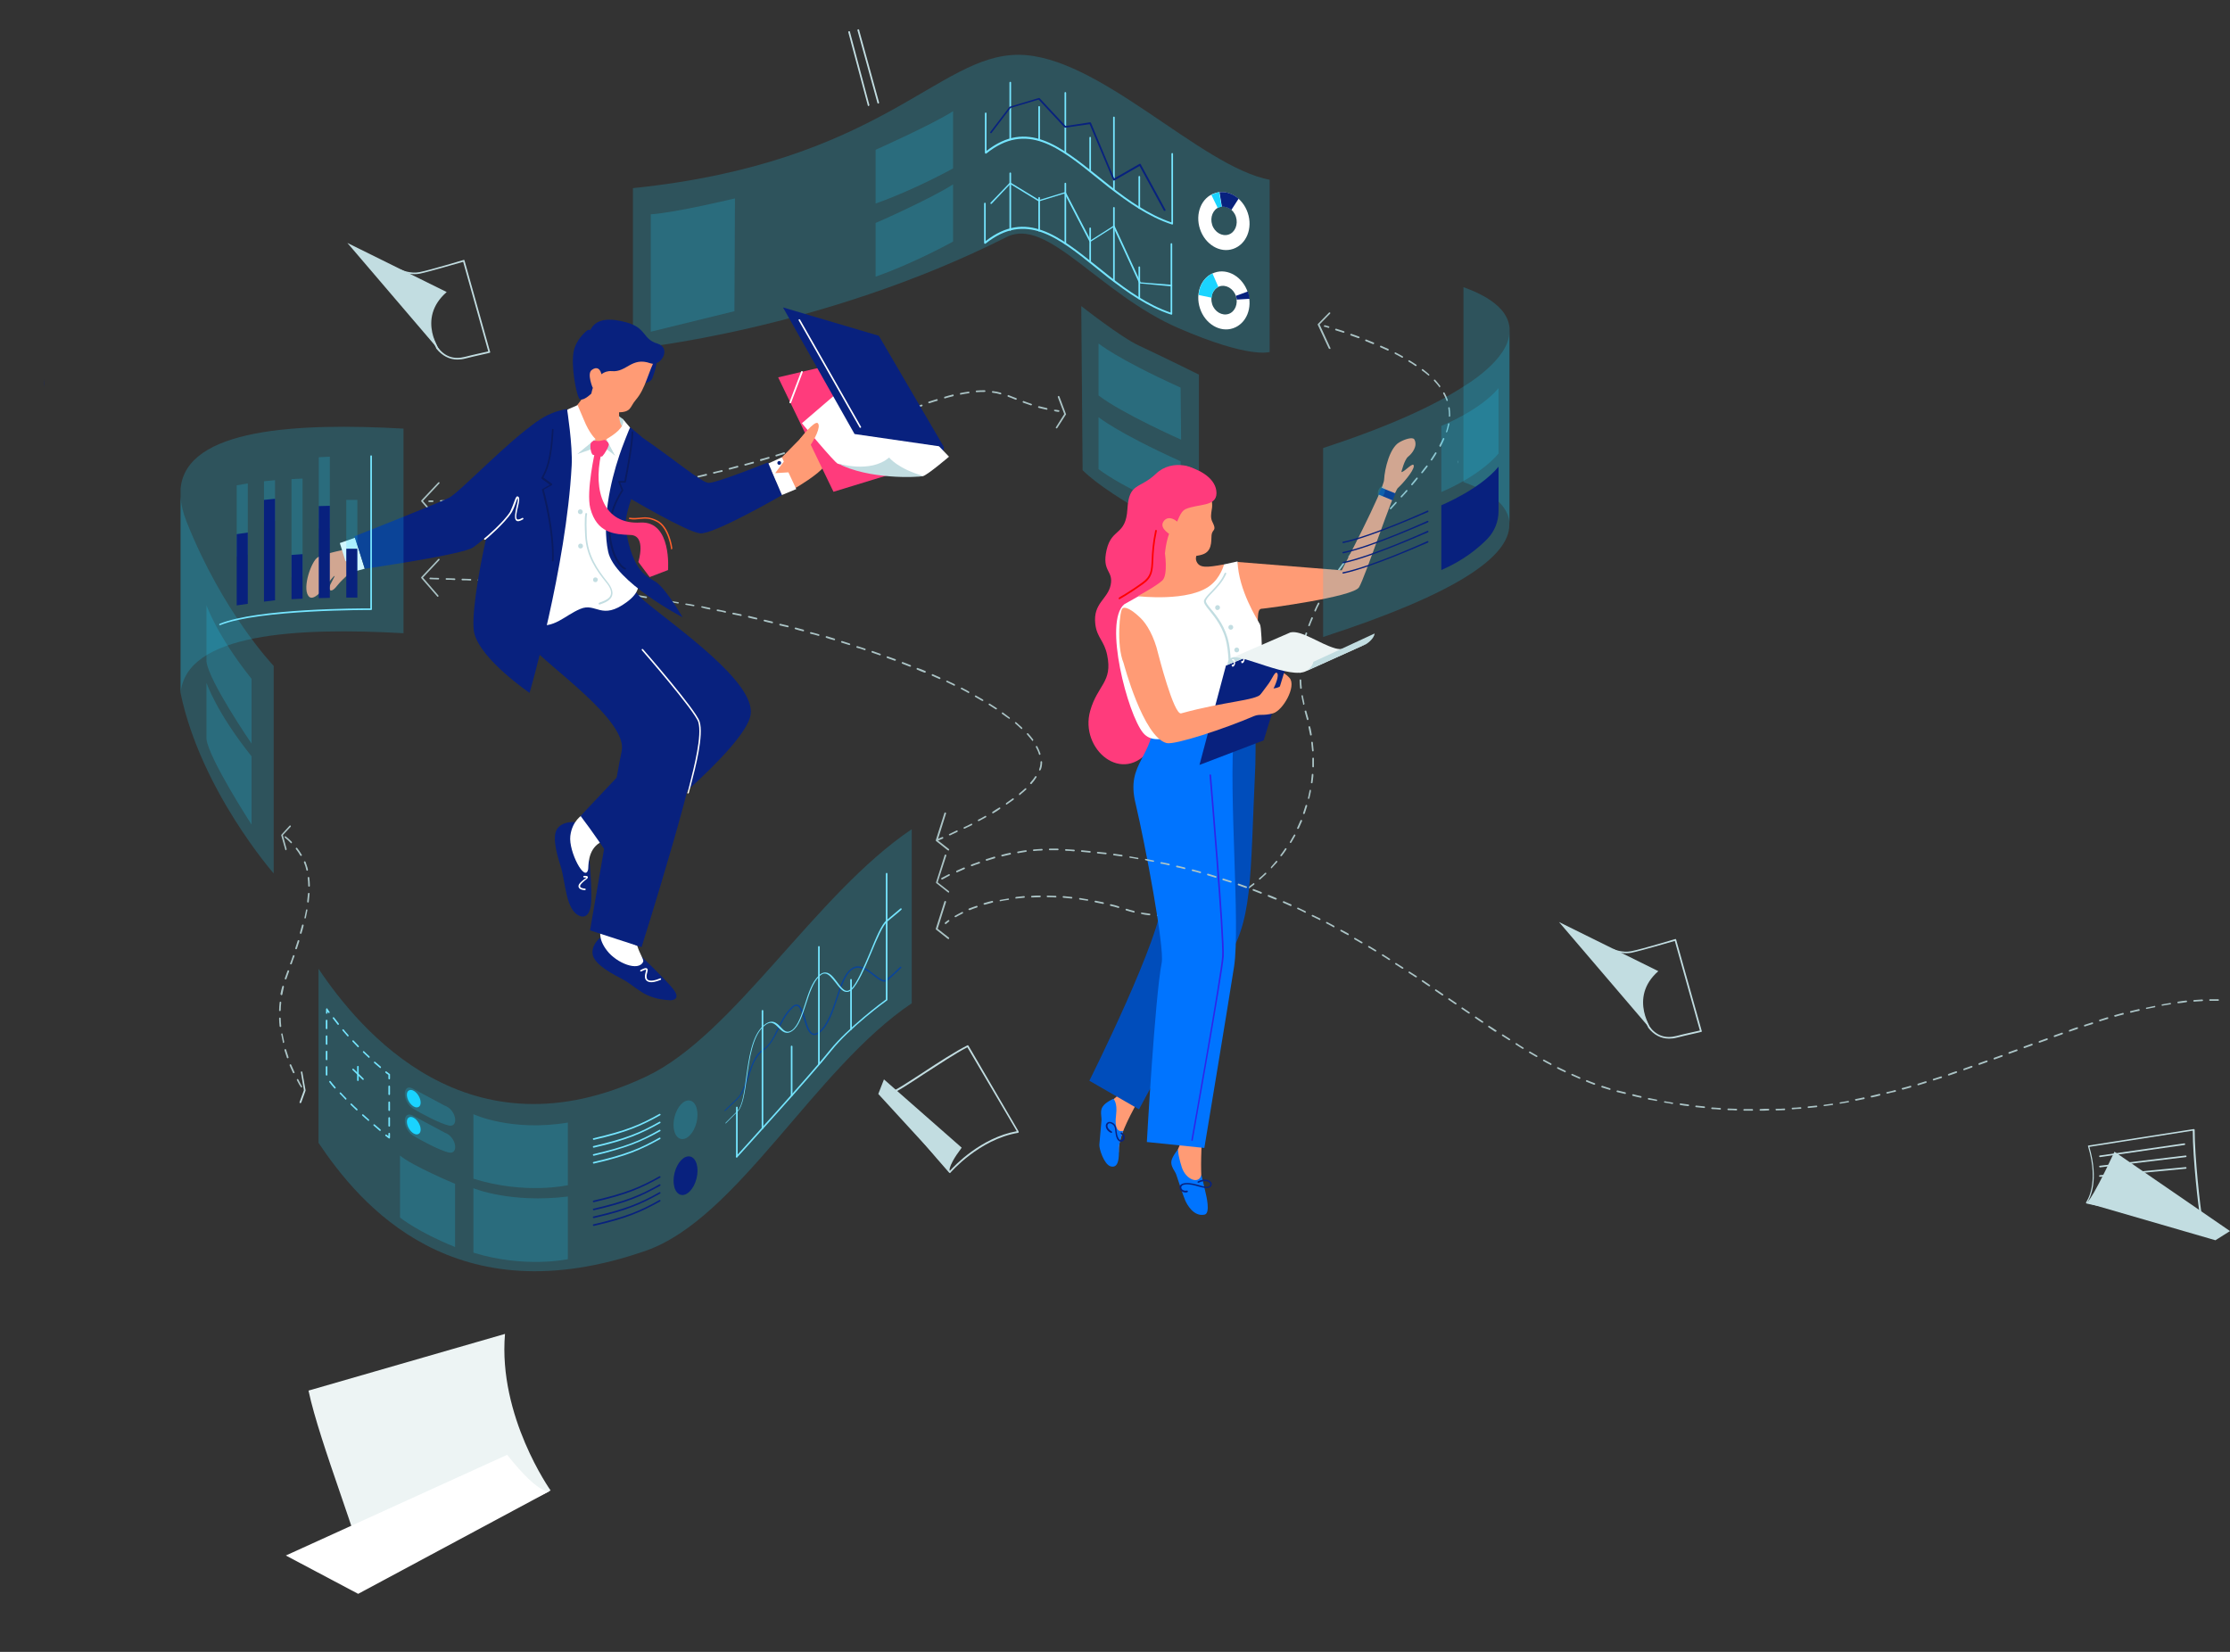 <?xml version="1.0" encoding="utf-8"?>
<!-- Generator: Adobe Illustrator 24.2.1, SVG Export Plug-In . SVG Version: 6.00 Build 0)  -->
<svg version="1.1" id="图层_1" xmlns="http://www.w3.org/2000/svg" xmlns:xlink="http://www.w3.org/1999/xlink" x="0px" y="0px"
	 viewBox="0 0 826.2 612" style="enable-background:new 0 0 826.2 612;" xml:space="preserve">
<rect x="0" y="0" width="826.2" height="612" fill="#333333" stroke="none"/>
<style type="text/css">
	.st0{fill:#08217E;}
	.st1{fill:#EDF4F4;}
	.st2{fill:#FFFFFF;}
	.st3{opacity:0.2;fill:#1AD3FF;enable-background:new    ;}
	.st4{fill:#ABC4C6;}
	.st5{fill:#75E5FF;}
	.st6{fill:#FF3B7C;}
	.st7{fill:#FF9B75;}
	.st8{fill:#0074FF;}
	.st9{fill:#004DBB;}
	.st10{fill:#C2DDE1;}
	.st11{fill:#2E24E9;}
	.st12{fill:#0A1B60;}
	.st13{fill:#FF5F2B;}
	.st14{fill:#DCEBEC;}
	.st15{fill:#FF0000;}
	.st16{fill:#1AD3FF;}
	.st17{fill:#1AD4FF;}
</style>
<g>
	<path class="st0" d="M16.5,143.5v-3.1C16.4,141.4,16.4,142.5,16.5,143.5z"/>
	<path class="st1" d="M187.1,494.2c-2.6,30.6,16.9,58,16.9,58s-69.7,35.8-69.6,28.9s-16-46.4-20.1-65.9L187.1,494.2z"/>
	<path class="st2" d="M187.9,539c12.9,16.2,16,13.3,16,13.3l-71.2,38.2l-26.8-14.2L187.9,539z"/>
	<g>
		<path class="st3" d="M421.9,128c-6.4-2.9-21.3-14.6-21.3-14.6l0.5,60.8c10.9,10.9,43.1,26.7,43.1,26.7v-62.1
			C444.2,138.8,434.2,133.8,421.9,128z"/>
		<path class="st3" d="M407,127.3v19.2c8.5,6.6,30.6,16.4,30.6,16.4l-0.2-19.3C413.1,132.6,407.1,127.2,407,127.3z"/>
		<path class="st3" d="M407,154.6v19.2c8.5,6.6,30.6,16.4,30.6,16.4l-0.2-19.3C413.1,159.9,407.1,154.5,407,154.6z"/>
	</g>
	<path class="st3" d="M272.1,115.3l-31,7.6V79.4c9.2-0.6,31.2-5.9,31.2-5.9L272.1,115.3z"/>
	<path class="st4" d="M346.9,311.6l0.2-0.3L347,311c0,0,0.7-0.3,2.1-0.9c0.2,0,0.3,0,0.4,0.2c0,0.2,0,0.3-0.2,0.4
		c-1.7,0.7-2.1,0.9-2.3,0.9C347,311.6,347,311.6,346.9,311.6z M351.6,309.4c-0.1-0.2,0-0.3,0.1-0.4c0.8-0.4,1.7-0.8,2.7-1.3
		c0.2-0.1,0.3,0,0.4,0.1c0.1,0.2,0,0.3-0.1,0.4c-1,0.5-1.9,0.9-2.7,1.3h-0.1C351.8,309.5,351.7,309.4,351.6,309.4z M357,306.9
		c-0.1-0.1,0-0.3,0.1-0.4c0.9-0.4,1.8-0.8,2.7-1.3c0.1-0.1,0.3,0,0.4,0.1s0,0.3-0.1,0.4c-0.9,0.4-1.8,0.9-2.7,1.3h-0.1
		C357.2,307,357.1,306.9,357,306.9z M362.3,304.1c-0.1-0.1,0-0.3,0.1-0.4c0.9-0.4,1.7-0.9,2.6-1.4c0.1-0.1,0.3,0,0.4,0.1
		s0,0.3-0.1,0.4c-0.9,0.5-1.7,0.9-2.6,1.4h-0.1C362.5,304.2,362.4,304.2,362.3,304.1z M367.6,301.2c-0.1-0.1,0-0.3,0.1-0.4
		c0.8-0.6,1.7-1.1,2.5-1.6c0.1-0.1,0.3,0,0.4,0.1s0,0.3-0.1,0.4c-0.8,0.6-1.6,1.1-2.5,1.6c-0.1,0-0.1,0-0.2,0
		S367.6,301.2,367.6,301.2z M372.7,297.9c-0.1-0.1,0-0.3,0.1-0.4c0.8-0.6,1.6-1.1,2.4-1.7c0.1-0.1,0.3,0,0.4,0.1s0,0.3-0.1,0.4
		c-0.7,0.5-1.6,1.1-2.4,1.7c-0.1,0.1-0.1,0.1-0.2,0.1C372.8,298.1,372.7,298.1,372.7,297.9z M377.6,294.4c-0.1-0.1-0.1-0.3,0-0.4
		c0.8-0.6,1.5-1.3,2.2-1.9c0.1-0.1,0.3-0.1,0.4,0s0.1,0.3,0,0.4c-0.7,0.7-1.5,1.3-2.3,2c-0.1,0.1-0.1,0.1-0.2,0.1
		S377.5,294.5,377.6,294.4z M381.7,290.4c-0.1-0.1-0.1-0.3,0-0.4c0.7-0.8,1.3-1.5,1.8-2.3c0.1-0.2,0.3-0.2,0.4-0.1
		c0.2,0.1,0.2,0.3,0.1,0.4c-0.5,0.8-1.1,1.6-1.8,2.4c0,0.1-0.1,0.1-0.2,0.1S381.8,290.4,381.7,290.4z M385.2,285.5
		c-0.2-0.1-0.3-0.2-0.2-0.4c0-0.1,0.1-0.3,0.1-0.4c0.3-0.8,0.4-1.6,0.4-2.4c0-0.2,0.1-0.3,0.3-0.3l0,0c0.2,0,0.3,0.1,0.3,0.3
		c0,0.9-0.1,1.8-0.4,2.6c-0.1,0.1-0.1,0.3-0.2,0.4C385.4,285.4,385.3,285.5,385.2,285.5C385.1,285.5,385.1,285.5,385.2,285.5z
		 M384.9,279.4c-0.2-0.8-0.6-1.7-1.1-2.6c-0.1-0.1,0-0.3,0.1-0.4s0.3,0,0.4,0.1c0.5,1,0.9,1.9,1.2,2.8c0,0.2-0.1,0.3-0.3,0.4
		c0.1,0,0.1,0,0,0S385,279.6,384.9,279.4z M382.4,274.4c-0.6-0.8-1.2-1.5-1.9-2.3c-0.1-0.1-0.1-0.3,0-0.4s0.3-0.1,0.4,0
		c0.7,0.8,1.3,1.5,1.9,2.3c0.1,0.1,0,0.3-0.1,0.4s-0.1,0.1-0.2,0.1S382.3,274.4,382.4,274.4z M378.3,270c-0.7-0.7-1.4-1.3-2.2-2
		c-0.1-0.1-0.1-0.3,0-0.4s0.3-0.1,0.4,0c0.7,0.7,1.5,1.3,2.2,2c0.1,0.1,0.1,0.3,0,0.4c0,0.1-0.1,0.1-0.2,0.1S378.4,270.1,378.3,270z
		 M373.7,266.2c-0.8-0.5-1.6-1.1-2.4-1.7c-0.2-0.1-0.2-0.3-0.1-0.4c0.1-0.2,0.3-0.2,0.4-0.1c0.8,0.6,1.6,1.2,2.4,1.8
		c0.2,0.1,0.2,0.3,0.1,0.4c0,0.1-0.1,0.1-0.2,0.1C373.9,266.3,373.8,266.3,373.7,266.2z M368.9,262.8c-0.8-0.5-1.6-1.1-2.5-1.6
		c-0.1-0.1-0.2-0.3-0.1-0.4s0.3-0.2,0.4-0.1c0.8,0.5,1.7,1.1,2.5,1.6c0.2,0.1,0.2,0.3,0.1,0.4c0,0.1-0.1,0.1-0.2,0.1
		S369,262.8,368.9,262.8z M363.9,259.7c-0.9-0.5-1.7-1-2.6-1.5c-0.1-0.1-0.2-0.3-0.1-0.4s0.3-0.2,0.4-0.1c0.9,0.5,1.8,1,2.6,1.5
		c0.1,0.1,0.2,0.3,0.1,0.4c-0.1,0-0.2,0.1-0.3,0.1H363.9z M358.7,256.7c-0.8-0.5-1.7-0.9-2.6-1.4c-0.1-0.1-0.2-0.3-0.1-0.4
		s0.3-0.2,0.4-0.1c0.9,0.5,1.7,0.9,2.6,1.4c0.1,0.1,0.2,0.3,0.1,0.4c-0.1,0.1-0.2,0.2-0.3,0.2C358.8,256.8,358.7,256.8,358.7,256.7z
		 M353.4,254c-0.9-0.4-1.8-0.9-2.7-1.3c-0.1-0.1-0.2-0.3-0.1-0.4s0.3-0.2,0.4-0.1c0.9,0.4,1.8,0.9,2.7,1.3c0.1,0.1,0.2,0.3,0.1,0.4
		c-0.1,0.1-0.2,0.2-0.3,0.2C353.5,254.1,353.4,254.1,353.4,254z M348.1,251.6c-0.9-0.4-1.8-0.8-2.7-1.2c-0.2-0.1-0.3-0.2-0.2-0.4
		s0.2-0.3,0.4-0.2c0.9,0.4,1.8,0.8,2.7,1.2c0.1,0.1,0.2,0.3,0.1,0.4C348.3,251.5,348.2,251.6,348.1,251.6
		C348.1,251.6,348,251.6,348.1,251.6z M342.5,249.2c-0.9-0.3-1.8-0.7-2.7-1.1c-0.2-0.1-0.3-0.2-0.2-0.4s0.2-0.3,0.4-0.2
		c1,0.3,1.9,0.7,2.8,1.1c0.2,0.1,0.3,0.2,0.2,0.4c-0.1,0.1-0.2,0.2-0.3,0.2S342.6,249.2,342.5,249.2z M337.1,247
		c-0.9-0.4-1.9-0.7-2.8-1.1c-0.2-0.1-0.3-0.2-0.2-0.4s0.2-0.3,0.4-0.2c1,0.4,1.9,0.7,2.8,1.1c0.2,0.1,0.3,0.2,0.2,0.4
		c-0.1,0.1-0.2,0.2-0.3,0.2S337.1,247,337.1,247z M331.5,244.8c-0.9-0.3-1.9-0.7-2.8-1c-0.2-0.1-0.3-0.2-0.2-0.4
		c0.1-0.2,0.2-0.3,0.4-0.2c0.9,0.3,1.9,0.7,2.8,1c0.2,0.1,0.3,0.2,0.2,0.4c-0.1,0.1-0.2,0.2-0.3,0.2
		C331.6,244.8,331.5,244.8,331.5,244.8z M326,242.8c-1-0.3-1.9-0.7-2.9-1c-0.2-0.1-0.3-0.2-0.2-0.4c0.1-0.2,0.2-0.3,0.4-0.2
		c0.9,0.3,1.9,0.7,2.8,1c0.2,0.1,0.3,0.2,0.2,0.4C326.2,242.7,326.1,242.8,326,242.8C326,242.8,325.9,242.8,326,242.8z M320.4,240.9
		c-1-0.4-2-0.7-2.9-0.9c-0.2-0.1-0.3-0.2-0.2-0.4c0.1-0.2,0.2-0.3,0.4-0.2c0.9,0.3,1.9,0.6,2.8,0.9c0.2,0.1,0.3,0.2,0.2,0.4
		C320.6,240.8,320.5,240.9,320.4,240.9C320.4,240.9,320.3,240.9,320.4,240.9z M314.7,239c-1-0.3-1.9-0.6-2.9-0.9
		c-0.2-0.1-0.2-0.2-0.2-0.4c0.1-0.2,0.2-0.2,0.4-0.2c0.9,0.3,1.9,0.6,2.8,0.9c0.2,0.1,0.2,0.2,0.2,0.4
		C314.9,238.9,314.8,239,314.7,239L314.7,239z M309.1,237.2c-1.1-0.3-2-0.5-3-0.9c-0.2-0.1-0.2-0.2-0.2-0.4c0.1-0.2,0.2-0.2,0.4-0.2
		c1,0.3,2,0.6,2.9,0.9c0.2,0.1,0.2,0.2,0.2,0.4C309.3,237.1,309.2,237.2,309.1,237.2S309,237.2,309.1,237.2z M303.3,235.6
		c-1-0.3-1.9-0.6-3-0.8c-0.2-0.1-0.2-0.2-0.2-0.4c0.1-0.2,0.2-0.2,0.4-0.2c1,0.3,2,0.5,2.9,0.8c0.2,0.1,0.2,0.2,0.2,0.4
		C303.5,235.5,303.4,235.6,303.3,235.6C303.3,235.6,303.3,235.5,303.3,235.6z M297.6,233.9c-1-0.2-2-0.5-3-0.8
		c-0.1-0.1-0.2-0.2-0.2-0.4c0.1-0.1,0.2-0.2,0.4-0.2c1,0.3,1.9,0.5,2.9,0.8c0.2,0.1,0.2,0.2,0.2,0.4
		C297.9,233.8,297.7,233.9,297.6,233.9L297.6,233.9z M291.9,232.4c-1.1-0.2-2-0.5-3-0.7c-0.1-0.1-0.2-0.2-0.2-0.4
		c0.1-0.1,0.2-0.2,0.4-0.2c1,0.2,1.9,0.5,2.9,0.7c0.1,0.1,0.2,0.2,0.2,0.4C292.2,232.3,292,232.4,291.9,232.4
		S291.8,232.4,291.9,232.4z M286.1,230.9c-1-0.2-2-0.4-3-0.7c-0.1-0.1-0.2-0.2-0.2-0.4c0.1-0.1,0.2-0.2,0.4-0.2
		c1,0.2,1.9,0.5,2.9,0.7c0.1,0.1,0.2,0.2,0.2,0.4C286.4,230.8,286.2,230.9,286.1,230.9C286.1,230.9,286,230.9,286.1,230.9z
		 M280.3,229.5c-1-0.2-2-0.4-3-0.7c-0.1-0.1-0.2-0.2-0.2-0.4c0.1-0.1,0.2-0.2,0.4-0.2c1,0.2,1.9,0.5,2.9,0.7
		c0.1,0.1,0.2,0.2,0.2,0.4C280.6,229.4,280.4,229.5,280.3,229.5L280.3,229.5z M274.5,228.2c-1-0.2-2-0.4-3-0.6
		c-0.1-0.1-0.2-0.2-0.2-0.4c0.1-0.1,0.2-0.2,0.4-0.2c1,0.2,1.9,0.4,2.9,0.6c0.1,0.1,0.2,0.2,0.2,0.4
		C274.8,228.1,274.6,228.2,274.5,228.2L274.5,228.2z M268.7,227c-1-0.3-2-0.5-3-0.6c-0.1-0.1-0.2-0.2-0.2-0.4
		c0.1-0.1,0.2-0.2,0.4-0.2c1,0.2,1.9,0.4,2.9,0.6c0.1,0.1,0.2,0.2,0.2,0.4C269,226.9,268.8,227,268.7,227L268.7,227z M262.9,225.8
		c-1.1-0.2-2-0.4-2.9-0.7c-0.1,0-0.2-0.1-0.2-0.3c0-0.1,0.1-0.2,0.3-0.2c1,0.2,1.9,0.4,2.9,0.6c0.1,0.1,0.2,0.2,0.2,0.4
		C263.2,225.7,263,225.8,262.9,225.8S262.8,225.8,262.9,225.8z M257,224.6c-1-0.2-2-0.3-2.9-0.5c-0.1,0-0.2-0.1-0.2-0.3
		c0-0.1,0.1-0.2,0.3-0.2c1,0.1,1.9,0.3,2.9,0.5c0.1,0,0.2,0.1,0.2,0.3C257.3,224.5,257.1,224.6,257,224.6L257,224.6z M251.2,223.6
		c-1.1-0.2-2-0.4-2.9-0.5c-0.1,0-0.2-0.1-0.2-0.3c0-0.1,0.1-0.2,0.3-0.2c0.9,0.2,1.9,0.3,2.9,0.5c0.1,0,0.2,0.1,0.2,0.3
		C251.5,223.5,251.3,223.6,251.2,223.6C251.2,223.6,251.1,223.6,251.2,223.6z M245.3,222.5c-1-0.1-2-0.3-2.9-0.5
		c-0.1,0-0.2-0.1-0.2-0.3c0-0.1,0.1-0.2,0.3-0.2c0.9,0.2,1.9,0.3,2.9,0.5c0.1,0,0.2,0.1,0.2,0.3
		C245.6,222.4,245.4,222.5,245.3,222.5L245.3,222.5z M239.4,221.6c-1-0.2-2-0.3-2.9-0.6c-0.1,0-0.2-0.1-0.2-0.3
		c0-0.1,0.1-0.2,0.3-0.2c0.9,0.2,1.9,0.3,2.9,0.5c0.1,0,0.2,0.1,0.2,0.3C239.7,221.5,239.5,221.6,239.4,221.6L239.4,221.6z
		 M233.6,220.7c-1.1-0.1-2-0.3-2.9-0.4c-0.2,0-0.3-0.1-0.3-0.3c0-0.2,0.1-0.3,0.3-0.3c0.9,0.1,1.9,0.3,2.9,0.4
		c0.2,0,0.3,0.1,0.3,0.3C233.9,220.6,233.7,220.7,233.6,220.7S233.5,220.7,233.6,220.7z M227.7,219.9c-1.1-0.2-2-0.3-3-0.4
		c-0.2,0-0.3-0.1-0.3-0.3c0-0.2,0.1-0.3,0.3-0.3c1,0.1,2,0.3,3,0.4c0.2,0,0.3,0.1,0.3,0.3C228,219.8,227.8,219.9,227.7,219.9
		S227.6,219.9,227.7,219.9z M221.8,219.1c-1.1-0.1-2-0.2-3-0.4c-0.2,0-0.3-0.1-0.3-0.3c0-0.2,0.1-0.3,0.3-0.3c1,0.2,2,0.3,3,0.4
		c0.2,0,0.3,0.1,0.3,0.3C222.1,219,221.9,219.1,221.8,219.1C221.7,219.1,221.7,219.1,221.8,219.1z M215.9,218.4
		c-1.1-0.1-2-0.2-3-0.3c-0.2,0-0.3-0.1-0.3-0.3c0-0.2,0.1-0.3,0.3-0.3c1,0.1,2,0.2,3,0.3c0.2,0,0.3,0.1,0.3,0.3
		C216.2,218.3,216,218.4,215.9,218.4S215.8,218.4,215.9,218.4z M209.9,217.7c-1-0.1-2-0.2-3-0.3c-0.2,0-0.3-0.1-0.3-0.3
		c0-0.2,0.1-0.3,0.3-0.3c1,0.1,2,0.2,3,0.3c0.2,0,0.3,0.1,0.3,0.3C210.2,217.6,210,217.7,209.9,217.7L209.9,217.7z M204,217.1
		c-1,0-2-0.1-3-0.3c-0.2,0-0.3-0.1-0.3-0.3c0-0.2,0.1-0.3,0.3-0.3c1,0.1,2,0.2,3,0.3c0.2,0,0.3,0.1,0.3,0.3
		C204.3,217,204.2,217.1,204,217.1L204,217.1z M198.1,216.6c-1-0.1-2-0.2-3-0.2c-0.2,0-0.3-0.1-0.3-0.3c0-0.2,0.1-0.3,0.3-0.3
		c1,0,2,0.1,3,0.2c0.2,0,0.3,0.1,0.3,0.3C198.4,216.5,198.3,216.6,198.1,216.6L198.1,216.6z M192.2,216.1c-1,0-2-0.1-3-0.2
		c-0.2,0-0.3-0.1-0.3-0.3c0-0.2,0.1-0.3,0.3-0.3c1,0.1,2,0.1,3,0.2c0.2,0,0.3,0.1,0.3,0.3C192.5,216,192.4,216.1,192.2,216.1
		C192.2,216.1,192.1,216.1,192.2,216.1z M186.2,215.7c-1,0-2-0.1-3-0.2c-0.2,0-0.3-0.1-0.3-0.3c0-0.2,0.2-0.3,0.3-0.3
		c1,0.1,2,0.1,3,0.2c0.2,0,0.3,0.1,0.3,0.3C186.5,215.6,186.4,215.7,186.2,215.7L186.2,215.7z M180.3,215.4c-1-0.1-2-0.1-3-0.2
		c-0.2,0-0.3-0.1-0.3-0.3c0-0.2,0.1-0.3,0.3-0.3c1,0.1,2,0.1,3,0.2c0.2,0,0.3,0.1,0.3,0.3C180.6,215.3,180.5,215.4,180.3,215.4
		L180.3,215.4z M174.3,215.1c-1-0.1-2-0.1-3-0.1c-0.2,0-0.3-0.1-0.3-0.3c0-0.2,0.1-0.3,0.3-0.3l0,0c1,0,2,0.1,3,0.1
		c0.2,0,0.3,0.1,0.3,0.3C174.6,215,174.5,215.1,174.3,215.1L174.3,215.1z M168.4,214.9c-1-0.1-2-0.1-3-0.1c-0.2,0-0.3-0.1-0.3-0.3
		c0-0.2,0.1-0.3,0.3-0.3c1,0,2,0.1,3,0.1c0.2,0,0.3,0.1,0.3,0.3C168.7,214.8,168.6,214.9,168.4,214.9L168.4,214.9z M162.4,214.7
		c-0.9,0-1.9-0.1-3-0.1c-0.2,0-0.3-0.1-0.3-0.3c0-0.2,0.2-0.3,0.3-0.3c1,0.1,2,0.1,3,0.1c0.2,0,0.3,0.1,0.3,0.3
		C162.7,214.6,162.6,214.7,162.4,214.7L162.4,214.7z"/>
	<path class="st3" d="M470.4,130.4c0,0-7.4,2.6-33.7-8.8c-29.4-12.7-48.6-41.4-63.7-33.8c-68.9,34.7-138.5,41.4-138.5,41.4V69.7
		c92.2-9.5,112.9-49.4,142.8-49.4c29.7,0,67.3,41.4,93.1,46.3V130.4z"/>
	<path class="st5" d="M434,106.1l-11.8-1.1c-0.1,0-0.2-0.1-0.2-0.2l-9.5-20.6l-8.5,5.4c0,0-0.1,0-0.2,0c-0.1-0.1-0.2-0.1-0.2-0.2
		l-9.2-17.7l-9.4,2.9c0,0.1-0.1,0-0.2,0l-10.5-6.4l-6.9,7.3c-0.1,0.1-0.3,0.1-0.4,0c-0.1-0.1-0.1-0.3,0-0.4l7.1-7.4
		c0.1-0.1,0.3-0.1,0.4,0l10.5,6.4l9.5-2.9c0.2-0.1,0.3,0,0.4,0.1l9.2,17.7l8.5-5.4c0,0,0.1,0,0.2,0c0.1,0.1,0.2,0.1,0.2,0.2
		l9.6,20.8l11.4,0.9c0.2,0,0.3,0.1,0.3,0.3S434.2,106.1,434,106.1L434,106.1z"/>
	<path class="st5" d="M421.8,110.6V99c0-0.2,0.1-0.3,0.3-0.3c0.2,0,0.3,0.1,0.3,0.3v11.6c0,0.2-0.1,0.3-0.3,0.3
		C422,110.9,421.8,110.8,421.8,110.6z"/>
	<path class="st5" d="M412.4,104V77c0-0.2,0.1-0.3,0.3-0.3c0.2,0,0.3,0.1,0.3,0.3v27c0,0.2-0.1,0.3-0.3,0.3S412.4,104.2,412.4,104z"
		/>
	<path class="st5" d="M403.6,96.6v-12c0-0.2,0.1-0.3,0.3-0.3c0.2,0,0.3,0.1,0.3,0.3v12c0,0.2-0.1,0.3-0.3,0.3
		C403.8,96.9,403.6,96.8,403.6,96.6z"/>
	<path class="st5" d="M394.4,90.2V68c0-0.2,0.1-0.3,0.3-0.3c0.2,0,0.3,0.1,0.3,0.3v22.2c0,0.2-0.1,0.3-0.3,0.3
		C394.6,90.5,394.4,90.4,394.4,90.2z"/>
	<path class="st5" d="M384.7,85.5V73.3c0-0.2,0.1-0.3,0.3-0.3c0.2,0,0.3,0.1,0.3,0.3v12.2c0,0.2-0.1,0.3-0.3,0.3
		C384.8,85.8,384.7,85.6,384.7,85.5z"/>
	<path class="st5" d="M374,85.2v-21c0-0.2,0.1-0.3,0.3-0.3c0.2,0,0.3,0.1,0.3,0.3v21c0,0.2-0.1,0.3-0.3,0.3
		C374.2,85.5,374,85.4,374,85.2z"/>
	<path class="st5" d="M434,116.6c-8.9-2.9-16.5-8.4-23.4-13.7c-1.5-1.2-3-2.4-4.5-3.6c-14-11.3-26.1-21-41-9c-0.1,0-0.2,0-0.3,0
		c-0.1-0.1-0.2-0.2-0.2-0.3V75.4c0-0.2,0.1-0.3,0.3-0.3s0.3,0.1,0.3,0.3v13.9c15-11.7,27.2-1.9,41.3,9.4c1.5,1.2,3,2.4,4.5,3.6
		c6.8,5.3,14.2,10.6,22.7,13.5V90.4c0-0.2,0.1-0.3,0.3-0.3s0.3,0.1,0.3,0.3v25.9c0,0.1,0,0.1-0.1,0.2S434.1,116.6,434,116.6
		S433.9,116.6,434,116.6z"/>
	<g>
		<path class="st4" d="M392.2,152.6c-0.6-0.1-1.1-0.1-1.5-0.3c-0.1,0-0.2-0.1-0.2-0.3c0-0.1,0.1-0.2,0.3-0.2c0.5,0,1,0.1,1.5,0.2
			c0.1,0,0.2,0.1,0.2,0.3S392.3,152.6,392.2,152.6L392.2,152.6z"/>
		<path class="st4" d="M163,185.6c0-0.2,0.1-0.3,0.3-0.3h3l0,0c0.2,0,0.3,0.1,0.3,0.3s-0.1,0.3-0.3,0.3h-3l0,0
			C163.2,185.9,163,185.8,163,185.6z M169,185.6c0-0.2,0.1-0.3,0.3-0.3h3l0,0c0.2,0,0.3,0.1,0.3,0.3s-0.1,0.3-0.3,0.3h-3l0,0
			C169.2,185.9,169,185.7,169,185.6z M175,185.5c0-0.2,0.1-0.3,0.3-0.3h3l0,0c0.2,0,0.3,0.1,0.3,0.3s-0.1,0.3-0.3,0.3h-3l0,0
			C175.2,185.8,175,185.7,175,185.5z M181,185.4c0-0.2,0.1-0.3,0.3-0.3h3c0.2,0,0.3,0.1,0.3,0.3s-0.1,0.3-0.3,0.3h-3l0,0
			C181.2,185.7,181,185.6,181,185.4z M187,185.3c0-0.2,0.1-0.3,0.3-0.3h3c0.2,0,0.3,0.1,0.3,0.3s-0.1,0.3-0.3,0.3h-3l0,0
			C187.2,185.6,187,185.5,187,185.3z M193,185.2c0-0.2,0.1-0.3,0.3-0.3h3c0.2,0,0.3,0.1,0.3,0.3s-0.1,0.3-0.3,0.3h-3l0,0
			C193.2,185.5,193,185.4,193,185.2z M199,185.1c0-0.2,0.1-0.3,0.3-0.3c1,0,2-0.1,3-0.1c0.2,0,0.3,0.1,0.3,0.3s-0.1,0.3-0.3,0.3
			c-1,0-2,0.1-3,0.1l0,0C199.2,185.4,199,185.3,199,185.1z M205,184.9c0-0.2,0.1-0.3,0.3-0.3c1-0.1,2-0.1,3-0.2
			c0.1,0,0.3,0.1,0.3,0.3c0,0.1-0.1,0.3-0.3,0.3c-1,0.1-2,0.1-3,0.2l0,0C205.2,185.2,205,185.1,205,184.9z M211,184.5
			c0-0.1,0.1-0.3,0.3-0.3c1-0.1,2-0.2,3-0.3c0.1,0,0.3,0.1,0.3,0.3c0,0.1-0.1,0.3-0.3,0.3c-1,0.1-2,0.2-3,0.3l0,0
			C211.2,184.8,211,184.7,211,184.5z M217,183.9c0-0.1,0.1-0.3,0.3-0.3c1-0.1,2-0.2,3-0.3c0.1,0,0.3,0.1,0.3,0.3
			c0,0.1-0.1,0.3-0.3,0.3c-1,0.1-2,0.2-3,0.3l0,0C217.2,184.2,217,184.1,217,183.9z M223,183.2c0-0.1,0.1-0.3,0.3-0.3
			c1-0.1,2-0.3,3-0.4c0.1,0,0.3,0.1,0.3,0.3c0,0.1-0.1,0.3-0.3,0.3c-1,0.1-2,0.3-3,0.4l0,0C223.1,183.5,223,183.4,223,183.2z
			 M228.9,182.5c-0.1-0.1,0-0.3,0.2-0.3c1-0.2,2-0.3,3-0.5c0.1-0.1,0.3,0,0.3,0.2c0.1,0.1,0,0.3-0.2,0.3c-1,0.2-2,0.3-3,0.5l0,0
			C229.1,182.7,228.9,182.6,228.9,182.5z M234.8,181.6c-0.1-0.1,0-0.3,0.2-0.3c1-0.2,2-0.3,3-0.5c0.1-0.1,0.3,0,0.3,0.2
			c0.1,0.1,0,0.3-0.2,0.3c-1,0.2-2,0.3-3,0.5c0.1,0,0.1,0,0,0S234.9,181.7,234.8,181.6z M240.8,180.5c-0.1-0.1,0-0.3,0.2-0.3
			c0.9-0.2,1.9-0.4,2.9-0.6c0.1-0.1,0.3,0,0.3,0.2c0.1,0.1,0,0.3-0.2,0.3c-1,0.2-2,0.4-3,0.6c0.1,0,0.1,0,0,0
			C240.9,180.7,240.8,180.6,240.8,180.5z M246.6,179.3c-0.1-0.2,0-0.4,0.2-0.4c0.9-0.2,1.9-0.4,2.9-0.6c0.2-0.1,0.4,0,0.4,0.2
			c0.1,0.2,0,0.4-0.2,0.4c-1,0.2-2,0.4-3,0.6c0.1,0,0.1,0,0,0C246.8,179.5,246.7,179.4,246.6,179.3z M252.5,178.1
			c-0.1-0.2,0-0.4,0.2-0.4c0.9-0.3,1.9-0.5,2.9-0.7c0.2-0.1,0.4,0,0.4,0.2c0.1,0.2,0,0.4-0.2,0.4c-1,0.3-2,0.5-3,0.7
			c0.1,0,0.1,0,0,0C252.7,178.3,252.6,178.2,252.5,178.1z M258.4,176.7c-0.1-0.2,0-0.4,0.2-0.4c1-0.2,1.9-0.5,2.9-0.7
			c0.2-0.1,0.4,0,0.4,0.2c0.1,0.2,0,0.4-0.2,0.4c-1,0.2-2,0.5-3,0.7l0,0C258.6,176.9,258.4,176.9,258.4,176.7z M264.2,175.3
			c-0.1-0.2,0-0.4,0.2-0.4c1-0.2,1.9-0.5,2.9-0.7c0.2-0.1,0.4,0,0.4,0.2c0.1,0.2,0,0.4-0.2,0.4c-1,0.2-2,0.4-3,0.7c0.1,0,0.1,0,0,0
			C264.4,175.5,264.3,175.4,264.2,175.3z M270,173.8c-0.1-0.2,0-0.4,0.2-0.4c1-0.3,1.9-0.5,2.9-0.8c0.2-0.1,0.4,0,0.4,0.2
			c0.1,0.2,0,0.4-0.2,0.4c-1,0.3-2,0.5-3,0.8c0.1,0,0.1,0,0,0C270.2,174,270.1,173.9,270,173.8z M275.8,172.3
			c-0.1-0.2,0-0.4,0.2-0.4c1-0.3,1.9-0.5,2.9-0.8c0.2-0.1,0.4,0,0.4,0.2c0.1,0.2,0,0.4-0.2,0.4c-1,0.3-2,0.5-3,0.8c0.1,0,0.1,0,0,0
			S275.9,172.4,275.8,172.3z M281.6,170.5c0-0.2,0-0.4,0.2-0.4c1-0.2,1.9-0.5,2.9-0.8c0.2,0,0.4,0,0.4,0.2s0,0.4-0.2,0.4
			c-1,0.3-2,0.6-3,0.9l0,0C281.8,170.8,281.6,170.8,281.6,170.5z M287.3,168.9c0-0.2,0-0.4,0.2-0.4c1-0.3,1.9-0.6,2.9-0.9
			c0.2,0,0.4,0,0.4,0.2s0,0.4-0.2,0.4c-1,0.3-2,0.6-3,0.9c0.1,0,0.1,0,0,0S287.4,169.1,287.3,168.9z M293.1,167.2
			c0-0.2,0-0.4,0.2-0.4c1-0.3,1.9-0.6,2.9-0.9c0.2,0,0.4,0,0.4,0.2s0,0.4-0.2,0.4c-1,0.3-2,0.6-3,0.9l0,0
			C293.3,167.4,293.1,167.3,293.1,167.2z M298.7,165.4c0-0.2,0-0.3,0.2-0.4c1-0.3,2-0.6,2.9-0.9c0.2,0,0.3,0,0.4,0.2
			c0,0.2,0,0.3-0.2,0.4c-0.9,0.3-1.9,0.6-2.9,0.9c0.1,0,0,0,0,0C299,165.6,298.9,165.5,298.7,165.4z M304.5,163.5
			c0-0.2,0-0.3,0.2-0.4c0.9-0.4,1.9-0.7,2.8-1c0.2,0,0.3,0,0.4,0.2c0,0.2,0,0.3-0.2,0.4c-0.9,0.3-1.9,0.7-2.9,1c0.1,0,0,0,0,0
			C304.7,163.7,304.6,163.6,304.5,163.5z M310.2,161.6c0-0.2,0-0.3,0.2-0.4c0.9-0.3,1.9-0.7,2.8-1c0.2,0,0.3,0,0.4,0.2
			c0,0.2,0,0.3-0.2,0.4c-0.9,0.3-1.9,0.7-2.9,1c0.1,0,0,0,0,0C310.4,161.8,310.3,161.7,310.2,161.6z M315.9,159.6
			c0-0.2,0-0.3,0.2-0.4c0.9-0.3,1.9-0.7,2.8-1c0.2,0,0.3,0,0.4,0.2c0,0.2,0,0.3-0.2,0.4c-0.9,0.3-1.9,0.6-2.9,1l0,0
			C316,159.8,315.9,159.7,315.9,159.6z M321.5,157.6c0-0.2,0-0.3,0.2-0.4c0.9-0.3,1.9-0.7,2.8-1c0.2,0,0.3,0,0.4,0.2
			c0,0.2,0,0.3-0.2,0.4c-0.9,0.3-1.9,0.7-2.8,1h-0.1C321.7,157.8,321.6,157.7,321.5,157.6z M327.2,155.5c0-0.2,0-0.3,0.2-0.4
			c0.9-0.4,1.9-0.8,2.8-1.1c0.2,0,0.3,0,0.4,0.2c0,0.2,0,0.3-0.2,0.4c-0.9,0.4-1.9,0.7-2.8,1.1h-0.1
			C327.3,155.7,327.2,155.6,327.2,155.5z M332.8,153.4c0-0.2,0-0.3,0.2-0.4c1-0.4,1.9-0.7,2.8-1.1l0,0c0.2,0,0.3,0,0.4,0.2
			c0,0.2,0,0.3-0.2,0.4c-0.9,0.4-1.9,0.7-2.8,1.1h-0.1C333,153.6,332.8,153.5,332.8,153.4z M387.8,151.8c-1.1-0.2-2.1-0.5-3-0.7
			c-0.2-0.1-0.2-0.2-0.2-0.4c0.1-0.2,0.2-0.2,0.4-0.2c1,0.2,1.9,0.5,2.9,0.7c0.1,0.1,0.2,0.2,0.2,0.4
			C388.1,151.7,387.9,151.8,387.8,151.8C387.8,151.8,387.7,151.8,387.8,151.8z M338.4,151.3c0-0.2,0-0.3,0.2-0.4
			c0.9-0.3,1.9-0.7,2.8-1c0.2,0,0.3,0,0.4,0.2c0,0.2,0,0.3-0.2,0.4c-0.9,0.3-1.8,0.6-2.8,1h-0.1
			C338.6,151.5,338.4,151.4,338.4,151.3z M382,150.2c-1-0.3-1.9-0.7-2.9-1c-0.2-0.1-0.3-0.2-0.2-0.4s0.2-0.3,0.4-0.2
			c1,0.4,1.9,0.7,2.8,1c0.2,0.1,0.3,0.2,0.2,0.4C382.2,150.1,382.1,150.2,382,150.2C382,150.2,381.9,150.2,382,150.2z M343.9,149.2
			c0-0.2,0-0.3,0.2-0.4c1-0.3,2-0.6,2.9-0.9c0.2,0,0.4,0,0.4,0.2s0,0.4-0.2,0.4c-0.9,0.2-1.8,0.6-2.9,0.9c0.1,0,0.1,0,0,0
			C344.2,149.4,344.1,149.4,343.9,149.2z M376.3,148.1c-1-0.4-1.9-0.8-2.8-1.1c-0.2-0.1-0.3-0.2-0.2-0.4s0.2-0.3,0.4-0.2
			c0.9,0.4,1.8,0.7,2.8,1.1c0.2,0.1,0.3,0.2,0.2,0.4c-0.1,0.1-0.2,0.2-0.3,0.2C376.3,148.1,376.3,148.1,376.3,148.1z M349.8,147.4
			c0-0.2,0-0.4,0.2-0.4c1-0.3,2-0.6,2.9-0.8c0.2-0.1,0.4,0,0.4,0.2c0.1,0.2,0,0.4-0.2,0.4c-0.9,0.2-1.9,0.5-3,0.8l0,0
			C349.9,147.6,349.8,147.6,349.8,147.4z M355.7,146c-0.1-0.2,0-0.4,0.2-0.4c1.1-0.2,2.1-0.4,3-0.5c0.1,0,0.3,0.1,0.3,0.3
			c0,0.1-0.1,0.3-0.3,0.3c-0.9,0.1-1.9,0.3-3,0.5l0,0C355.7,146.2,355.6,146.1,355.7,146z M370.7,146.1c-1-0.3-2-0.5-2.9-0.6
			c-0.2,0-0.3-0.1-0.3-0.3s0.1-0.3,0.3-0.3c1,0.1,2,0.3,3,0.6c0.1,0.1,0.2,0.2,0.2,0.4C371,146,370.8,146.1,370.7,146.1L370.7,146.1
			z M361.5,145c0-0.1,0.1-0.3,0.3-0.3c1-0.1,2-0.1,3-0.1c0.2,0,0.3,0.1,0.3,0.3s-0.1,0.3-0.3,0.3c-0.9,0-1.9,0-3,0.1l0,0
			C361.7,145.3,361.5,145.2,361.5,145z"/>
		<path class="st4" d="M159,186L159,186L159,186c-0.3,0-0.3-0.1-0.3-0.3c0-0.3,0.3-0.3,0.6-0.3l0,0c0.2,0,0.5,0,1,0l0,0
			c0.2,0,0.3,0.1,0.3,0.3s-0.1,0.3-0.3,0.3c-0.2,0-0.4,0-0.6,0C159.5,186,159.3,186,159,186z"/>
	</g>
	<path class="st4" d="M162,221l-5.9-6.8c-0.1-0.1-0.1-0.3,0-0.4l6.3-6.7c0.1-0.1,0.3-0.1,0.4,0s0.1,0.3,0,0.4l-6.1,6.5l5.7,6.6
		c0.1,0.1,0.1,0.3,0,0.4c-0.1,0.1-0.1,0.1-0.2,0.1S162,221.1,162,221z"/>
	<path class="st4" d="M162,192.6l-5.9-6.8c-0.1-0.1-0.1-0.3,0-0.4l6.3-6.7c0.1-0.1,0.3-0.1,0.4,0c0.1,0.1,0.1,0.3,0,0.4l-6.1,6.5
		l5.7,6.6c0.1,0.1,0.1,0.3,0,0.4c-0.1,0.1-0.1,0.1-0.2,0.1S162,192.7,162,192.6z"/>
	<g>
		<path class="st4" d="M492.2,121.5c-0.6-0.2-1-0.4-1.5-0.4c-0.2-0.1-0.2-0.2-0.2-0.4c0.1-0.2,0.2-0.2,0.4-0.2
			c0.5,0.1,0.9,0.3,1.4,0.4c0.2,0.1,0.3,0.2,0.2,0.4C492.4,121.4,492.3,121.5,492.2,121.5C492.2,121.5,492.1,121.5,492.2,121.5z"/>
		<path class="st4" d="M353.7,339.7c-0.1-0.1,0-0.3,0.1-0.4c0.8-0.5,1.7-0.9,2.6-1.4c0.1-0.1,0.3,0,0.4,0.1s0,0.3-0.1,0.4
			c-0.9,0.5-1.8,0.9-2.6,1.4c-0.1,0-0.1,0-0.2,0C353.8,339.8,353.7,339.7,353.7,339.7z M431.8,339.5c-1,0-2,0-2.9-0.1
			c-0.2,0-0.3-0.1-0.3-0.3c0-0.2,0.1-0.3,0.3-0.3c0.9,0.1,1.9,0.1,2.9,0.1c0.2,0,0.3,0.1,0.3,0.3C432.1,339.4,432,339.5,431.8,339.5
			L431.8,339.5z M434.5,339.1c0-0.2,0.1-0.3,0.3-0.3c1-0.1,1.9-0.2,2.9-0.3c0.1,0,0.3,0.1,0.3,0.3c0,0.1-0.1,0.3-0.3,0.3
			c-1,0.2-2,0.2-3,0.3l0,0C434.6,339.4,434.4,339.3,434.5,339.1z M425.9,339.1c-1-0.1-2-0.2-3-0.5c-0.1,0-0.2-0.1-0.2-0.3
			c0-0.1,0.1-0.2,0.3-0.2c1,0.1,1.9,0.3,2.9,0.4c0.2,0,0.3,0.1,0.3,0.3C426.2,339,426,339.1,425.9,339.1
			C425.9,339.1,425.8,339.1,425.9,339.1z M440.3,338.4c-0.1-0.1,0-0.3,0.2-0.3c1-0.2,2-0.4,2.9-0.6c0.2-0.1,0.4,0,0.4,0.2
			c0.1,0.2,0,0.4-0.2,0.4c-1,0.2-2,0.4-3,0.6l0,0C440.4,338.7,440.3,338.6,440.3,338.4z M420.1,338.1c-1.1-0.3-2-0.5-2.9-0.8
			c-0.2-0.1-0.2-0.2-0.2-0.4c0.1-0.2,0.2-0.2,0.4-0.2c0.9,0.3,1.9,0.6,2.8,0.8c0.1,0.1,0.2,0.2,0.2,0.4
			C420.4,338,420.2,338.1,420.1,338.1S420,338.1,420.1,338.1z M446,337.2c0-0.2,0-0.4,0.2-0.4c0.9-0.3,1.9-0.6,2.8-0.9
			c0.2,0,0.3,0,0.4,0.2c0,0.2,0,0.3-0.2,0.4c-0.9,0.3-1.9,0.6-2.9,0.9c0.1,0,0,0,0,0C446.2,337.4,446.1,337.3,446,337.2z M358.8,337
			c0-0.2,0-0.3,0.2-0.4c0.9-0.3,1.8-0.7,2.8-1c0.2,0,0.3,0,0.4,0.2c0,0.2,0,0.3-0.2,0.4c-0.9,0.3-1.8,0.6-2.7,1h-0.1
			C359.1,337.2,359,337.1,358.8,337z M414.4,336.4c-1-0.3-2-0.6-3-0.8c-0.1-0.1-0.2-0.2-0.2-0.4c0.1-0.1,0.2-0.2,0.4-0.2
			c1,0.2,2,0.5,2.9,0.8c0.2,0.1,0.2,0.2,0.2,0.4C414.6,336.3,414.5,336.4,414.4,336.4C414.4,336.4,414.3,336.4,414.4,336.4z
			 M451.4,335.3c0-0.2,0-0.3,0.2-0.4c0.9-0.4,1.8-0.8,2.7-1.2c0.1-0.1,0.3,0,0.4,0.1s0,0.3-0.1,0.4c-0.9,0.4-1.8,0.8-2.7,1.2h-0.1
			C451.7,335.4,451.6,335.3,451.4,335.3z M364.4,335c0-0.2,0-0.4,0.2-0.4c1-0.3,1.9-0.6,2.9-0.8c0.2-0.1,0.4,0,0.4,0.2
			c0.1,0.2,0,0.4-0.2,0.4c-0.9,0.3-1.9,0.5-2.9,0.8c0.1,0,0,0,0,0C364.7,335.2,364.6,335.1,364.4,335z M408.7,334.9
			c-1-0.2-2-0.4-3-0.6c-0.1-0.1-0.2-0.2-0.2-0.4c0.1-0.1,0.2-0.2,0.4-0.2c1,0.2,2,0.4,2.9,0.6c0.1,0.1,0.2,0.2,0.2,0.4
			C409,334.8,408.8,334.9,408.7,334.9C408.7,334.9,408.6,334.9,408.7,334.9z M370.4,333.7c-0.1-0.1,0-0.3,0.2-0.3
			c0.9-0.2,1.9-0.3,2.9-0.5c0.1-0.1,0.3,0,0.3,0.2c0.1,0.1,0,0.3-0.2,0.3c-1,0.1-2,0.3-3,0.5l0,0
			C370.4,333.9,370.3,333.8,370.4,333.7z M402.9,333.7c-1-0.1-2-0.3-2.8-0.4c-0.2,0-0.3-0.1-0.3-0.3c0-0.2,0.1-0.3,0.3-0.3
			c0.9,0.2,1.9,0.3,2.9,0.5c0.1,0,0.2,0.1,0.2,0.3C403.2,333.6,403,333.7,402.9,333.7C402.9,333.7,402.8,333.7,402.9,333.7z
			 M376.2,332.6c0-0.1,0.1-0.3,0.3-0.3c0.9-0.1,1.9-0.2,2.9-0.3c0.1,0,0.3,0.1,0.3,0.3c0,0.1-0.1,0.3-0.3,0.3c-1,0.1-2,0.2-3,0.3
			l0,0C376.2,332.9,376.1,332.8,376.2,332.6z M397,332.9c-1-0.1-2-0.2-3-0.3c-0.2,0-0.3-0.1-0.3-0.3s0.1-0.3,0.3-0.3
			c1,0.1,2,0.2,3,0.3c0.2,0,0.3,0.1,0.3,0.3C397.3,332.8,397.1,332.9,397,332.9L397,332.9z M456.8,332.6c-0.1-0.1,0-0.3,0.1-0.4
			c0.8-0.5,1.7-1,2.5-1.5c0.1-0.1,0.3,0,0.4,0.1s0,0.3-0.1,0.4c-0.8,0.5-1.6,1-2.5,1.5h-0.1C457,332.7,456.9,332.7,456.8,332.6z
			 M382,332.2c0-0.2,0.1-0.3,0.3-0.3c1-0.1,2-0.1,3-0.1l0,0c0.2,0,0.3,0.1,0.3,0.3c0,0.2-0.1,0.3-0.3,0.3c-1,0-2,0.1-3,0.1l0,0
			C382.1,332.5,382,332.3,382,332.2z M391.1,332.5c-1-0.1-2-0.1-3-0.1c-0.2,0-0.3-0.1-0.3-0.3c0-0.2,0.1-0.3,0.3-0.3l0,0
			c1,0,2,0.1,3,0.1c0.2,0,0.3,0.1,0.3,0.3C391.4,332.4,391.3,332.5,391.1,332.5L391.1,332.5z M461.9,329.5c-0.1-0.1,0-0.3,0.1-0.4
			c0.7-0.6,1.5-1.2,2.3-1.8c0.1-0.2,0.3-0.1,0.4,0s0.1,0.3,0,0.4c-0.8,0.6-1.6,1.2-2.4,1.8c-0.1,0.1-0.1,0.1-0.2,0.1
			S461.9,329.5,461.9,329.5z M466.5,325.8c-0.1-0.1-0.1-0.3,0-0.4c0.8-0.6,1.5-1.3,2.2-2c0.1-0.1,0.3-0.1,0.4,0s0.1,0.3,0,0.4
			c-0.7,0.7-1.5,1.3-2.2,2c-0.1,0.1-0.1,0.1-0.2,0.1C466.7,325.9,466.6,325.8,466.5,325.8z M470.9,321.6c-0.1-0.1-0.1-0.3,0-0.4
			c0.6-0.7,1.3-1.5,1.9-2.2c0.1-0.1,0.3-0.1,0.4,0s0.1,0.3,0,0.4c-0.7,0.7-1.3,1.5-2,2.2c0,0.1-0.1,0.1-0.2,0.1
			S470.8,321.7,470.9,321.6z M474.5,317.2c-0.2-0.1-0.2-0.3-0.1-0.4c0.6-0.8,1.2-1.6,1.7-2.4c0.1-0.2,0.3-0.2,0.4-0.1
			c0.2,0.1,0.2,0.3,0.1,0.4c-0.5,0.8-1.1,1.6-1.7,2.4c0,0.1-0.1,0.1-0.2,0.1C474.7,317.2,474.6,317.2,474.5,317.2z M478,312.3
			c-0.1-0.1-0.2-0.3-0.1-0.4c0.5-0.9,1-1.7,1.5-2.6c0.1-0.1,0.3-0.2,0.4-0.1s0.2,0.3,0.1,0.4c-0.5,0.9-1,1.8-1.5,2.6
			c-0.1,0-0.2,0.1-0.3,0.1S478,312.3,478,312.3z M480.7,307.1c-0.1-0.1-0.2-0.3-0.1-0.4c0.4-0.9,0.8-1.8,1.2-2.7
			c0.1-0.2,0.2-0.3,0.4-0.2s0.3,0.2,0.2,0.4c-0.4,0.9-0.8,1.8-1.2,2.7c-0.1,0.1-0.2,0.2-0.3,0.2
			C480.8,307.1,480.8,307.1,480.7,307.1z M483,301.6c-0.2-0.1-0.3-0.2-0.2-0.4c0.3-0.9,0.6-1.9,0.9-2.8c0.1-0.2,0.2-0.2,0.4-0.2
			c0.2,0.1,0.2,0.2,0.2,0.4c-0.3,0.9-0.6,1.9-0.9,2.8c-0.1,0.1-0.2,0.2-0.3,0.2C483.1,301.6,483.1,301.6,483,301.6z M484.8,296
			c-0.2-0.1-0.3-0.2-0.2-0.3c0.2-1,0.4-1.9,0.6-2.9c0-0.1,0.1-0.2,0.3-0.2c0.1,0,0.2,0.1,0.2,0.3c-0.1,1-0.4,1.9-0.6,2.9
			C485.1,295.9,484.9,296,484.8,296L484.8,296z M486,290.2c-0.2,0-0.4-0.2-0.3-0.3c0.1-1,0.2-1.9,0.3-2.9c0-0.2,0.1-0.3,0.3-0.3
			c0.2,0,0.3,0.1,0.3,0.3c0,0.9-0.2,1.9-0.3,2.9C486.3,290.1,486.1,290.2,486,290.2S485.9,290.2,486,290.2z M486.5,284.3
			c-0.2,0-0.3-0.1-0.3-0.3c0-0.7,0-1.5,0-2.2c0-0.3,0-0.5,0-0.8c0-0.2,0.1-0.3,0.3-0.3l0,0c0.2,0,0.3,0.1,0.3,0.3c0,0.3,0,0.5,0,0.8
			c0,0.7,0,1.5,0,2.2C486.8,284.2,486.7,284.3,486.5,284.3L486.5,284.3z M486.1,278c-0.1-0.9-0.2-1.9-0.3-2.9c0-0.1,0.1-0.3,0.3-0.3
			c0.1,0,0.3,0.1,0.3,0.3c0.1,1,0.2,2,0.3,3c0,0.1-0.1,0.3-0.3,0.3l0,0C486.3,278.4,486.1,278.3,486.1,278z M485.4,272.4
			c-0.2-1-0.4-1.9-0.6-2.9c-0.1-0.2,0-0.4,0.2-0.4c0.2-0.1,0.4,0,0.4,0.2c0.3,0.9,0.4,1.9,0.6,2.9c0,0.1-0.1,0.3-0.3,0.3
			c0.1,0,0,0,0,0C485.6,272.5,485.5,272.4,485.4,272.4z M484.2,266.6c-0.2-0.6-0.3-1.2-0.5-1.8c-0.1-0.4-0.2-0.7-0.3-1.1
			c-0.1-0.2,0-0.4,0.2-0.4c0.2-0.1,0.4,0,0.4,0.2c0.1,0.4,0.2,0.7,0.3,1.1c0.2,0.6,0.3,1.2,0.5,1.8c0,0.2-0.1,0.3-0.3,0.4l0,0
			C484.4,266.8,484.2,266.7,484.2,266.6z M482.8,260.8c-0.3-1-0.4-1.9-0.6-2.9c-0.1-0.1,0-0.3,0.2-0.3c0.1-0.1,0.3,0,0.3,0.2
			c0.2,1,0.4,1.9,0.6,2.9c0,0.2-0.1,0.4-0.3,0.4l0,0C482.8,261.1,482.7,261,482.8,260.8z M481.7,255c-0.1-1-0.2-2-0.2-3
			c0-0.2,0.1-0.3,0.3-0.3c0.1,0,0.3,0.1,0.3,0.3c0,0.9,0.1,1.9,0.2,2.9c0,0.1-0.1,0.3-0.3,0.3l0,0
			C481.8,255.2,481.7,255.1,481.7,255z M481.7,249.3c-0.1,0-0.3-0.1-0.3-0.2c0-1,0-2,0.1-3c0-0.2,0.1-0.3,0.3-0.3
			c0.2,0,0.3,0.1,0.3,0.3c0,0.9-0.1,1.9-0.1,2.9C482,249.2,481.9,249.3,481.7,249.3L481.7,249.3z M482.2,243.4
			c-0.3,0-0.4-0.1-0.2-0.4c0.2-0.9,0.3-1.9,0.5-2.9c0-0.1,0.1-0.2,0.3-0.2c0.1,0,0.2,0.1,0.2,0.3c-0.2,1-0.4,1.9-0.5,2.9
			C482.5,243.3,482.3,243.4,482.2,243.4S482.1,243.4,482.2,243.4z M483.2,237.7c-0.2-0.1-0.3-0.3-0.3-0.3c0.2-1,0.5-2,0.8-2.9
			c0.1-0.2,0.2-0.2,0.4-0.2c0.2,0.1,0.2,0.2,0.2,0.4c-0.3,0.9-0.6,1.9-0.8,2.8C483.5,237.6,483.3,237.7,483.2,237.7L483.2,237.7z
			 M485,232c-0.3-0.1-0.4-0.2-0.3-0.3c0.4-0.9,0.7-1.9,1.1-2.8c0.1-0.2,0.2-0.3,0.4-0.2s0.3,0.2,0.2,0.4c-0.4,0.9-0.8,1.8-1.1,2.7
			C485.2,231.9,485.1,232,485,232S484.9,232,485,232z M487.1,226.5c-0.1-0.1-0.2-0.3-0.1-0.4c0.4-0.9,0.8-1.8,1.3-2.7
			c0.1-0.1,0.3-0.2,0.4-0.1s0.2,0.3,0.1,0.4c-0.5,0.9-0.9,1.8-1.3,2.7c-0.1,0.1-0.2,0.2-0.3,0.2S487.1,226.5,487.1,226.5z
			 M489.8,221.3c-0.1-0.1-0.2-0.3-0.1-0.4c0.5-0.9,1-1.7,1.5-2.6c0.1-0.1,0.3-0.2,0.4-0.1s0.2,0.3,0.1,0.4c-0.5,0.8-1,1.7-1.5,2.5
			c-0.1,0.1-0.2,0.2-0.3,0.2C489.8,221.3,489.8,221.3,489.8,221.3z M492.8,216.2c-0.1-0.1-0.2-0.3-0.1-0.4c0.5-0.8,1-1.7,1.6-2.5
			c0.1-0.2,0.3-0.2,0.4-0.1c0.2,0.1,0.2,0.3,0.1,0.4c-0.5,0.9-1.1,1.7-1.6,2.5c-0.1,0.1-0.2,0.1-0.3,0.1
			C492.9,216.2,492.8,216.2,492.8,216.2z M495.9,211.3c-0.2-0.1-0.2-0.3-0.1-0.4c0.6-0.8,1.2-1.6,1.8-2.4c0.1-0.2,0.3-0.2,0.4-0.1
			c0.2,0.1,0.2,0.3,0.1,0.4c-0.5,0.8-1.1,1.6-1.7,2.4c0,0.1-0.1,0.1-0.2,0.1C496.2,211.3,496.1,211.3,495.9,211.3z M499.7,206.5
			c-0.2-0.1-0.2-0.3-0.1-0.4c0.6-0.8,1.2-1.5,1.8-2.3c0.1-0.1,0.3-0.1,0.4,0s0.1,0.3,0,0.4c-0.6,0.8-1.2,1.5-1.8,2.3
			c0,0.1-0.1,0.1-0.2,0.1S499.7,206.6,499.7,206.5z M503.3,201.9c-0.1-0.1-0.1-0.3,0-0.4c0.6-0.8,1.3-1.6,1.9-2.3
			c0.1-0.1,0.3-0.1,0.4,0c0.1,0.1,0.1,0.3,0,0.4c-0.6,0.8-1.3,1.5-1.9,2.3c0,0.1-0.1,0.1-0.2,0.1S503.4,202,503.3,201.9z
			 M507.1,197.4c-0.1-0.1-0.1-0.3,0-0.4c0.7-0.7,1.3-1.5,2-2.2c0.1-0.1,0.3-0.1,0.4,0c0.1,0.1,0.1,0.3,0,0.4c-0.7,0.7-1.4,1.5-2,2.2
			c0,0.1-0.1,0.1-0.2,0.1C507.3,197.5,507.2,197.5,507.1,197.4z M511.1,193c-0.1-0.1-0.1-0.3,0-0.4c0.7-0.7,1.3-1.5,2-2.2
			c0.1-0.1,0.3-0.1,0.4,0c0.1,0.1,0.1,0.3,0,0.4c-0.7,0.7-1.3,1.5-2,2.2c0,0.1-0.1,0.1-0.2,0.1S511.1,193,511.1,193z M515,188.6
			c-0.1-0.1-0.1-0.3,0-0.4l2-2.2c0.1-0.1,0.3-0.1,0.4,0c0.1,0.1,0.1,0.3,0,0.4l-2,2.2c0,0.1-0.1,0.1-0.2,0.1
			C515.2,188.7,515.1,188.7,515,188.6z M519,184.2c-0.1-0.1-0.1-0.3,0-0.4c0.7-0.7,1.4-1.5,2-2.2c0.1-0.1,0.3-0.1,0.4,0
			c0.1,0.1,0.1,0.3,0,0.4c-0.7,0.7-1.3,1.5-2,2.2c0,0.1-0.1,0.1-0.2,0.1C519.1,184.3,519,184.3,519,184.2z M522.9,179.7
			c-0.1-0.1-0.1-0.3,0-0.4c0.6-0.8,1.3-1.6,1.9-2.3c0.1-0.1,0.3-0.1,0.4,0c0.1,0.1,0.1,0.3,0,0.4c-0.6,0.8-1.2,1.5-1.9,2.3
			c0,0.1-0.1,0.1-0.2,0.1C523,179.8,523,179.8,522.9,179.7z M526.6,175.3c-0.1-0.1-0.1-0.3,0-0.4c0.6-0.8,1.2-1.6,1.8-2.3
			c0.1-0.2,0.3-0.2,0.4-0.1c0.2,0.1,0.2,0.3,0.1,0.4c-0.5,0.7-1.2,1.5-1.8,2.3c0,0.1-0.1,0.1-0.2,0.1S526.7,175.3,526.6,175.3z
			 M530.2,170.6c-0.2-0.1-0.2-0.3-0.1-0.4c0.6-0.9,1.1-1.7,1.6-2.5c0.1-0.1,0.3-0.2,0.4-0.1c0.1,0.1,0.2,0.3,0.1,0.4
			c-0.5,0.8-1,1.7-1.6,2.5c0,0.1-0.1,0.1-0.2,0.1C530.4,170.6,530.3,170.5,530.2,170.6z M533.4,165.4c-0.1-0.1-0.2-0.3-0.1-0.4
			c0.5-0.9,0.9-1.8,1.3-2.6c0.1-0.1,0.3-0.2,0.4-0.1c0.1,0.1,0.2,0.3,0.1,0.4c-0.4,0.9-0.8,1.8-1.3,2.7c-0.1,0.1-0.2,0.2-0.3,0.2
			C533.5,165.6,533.4,165.5,533.4,165.4z M535.9,160.2c-0.2-0.1-0.3-0.3-0.1-0.4c0.3-0.9,0.5-1.9,0.7-2.8c0-0.1,0.1-0.2,0.3-0.2
			c0.1,0,0.2,0.1,0.2,0.3c-0.2,1-0.5,1.9-0.8,2.9C536.1,160.1,536,160.2,535.9,160.2L535.9,160.2z M537,154.4
			c-0.1,0-0.3-0.1-0.2-0.3c0-0.2,0-0.3,0-0.5c0-0.8-0.1-1.6-0.2-2.4c-0.1-0.1,0-0.3,0.2-0.3c0.1-0.1,0.3,0,0.3,0.2
			c0.1,0.8,0.2,1.7,0.2,2.5c0,0.1,0,0.3,0,0.5S537.2,154.4,537,154.4L537,154.4z M535.9,148.4c-0.3-0.8-0.7-1.7-1.2-2.6
			c-0.1-0.1,0-0.3,0.1-0.4c0.1-0.1,0.3,0,0.4,0.1c0.5,0.9,0.9,1.8,1.2,2.7c0,0.2,0,0.3-0.3,0.4c0.1,0,0.1,0,0,0
			C536,148.6,535.9,148.5,535.9,148.4z M533.2,143.3c-0.6-0.7-1.2-1.5-1.9-2.2c-0.1-0.1-0.1-0.3,0-0.4c0.1-0.1,0.3-0.1,0.4,0
			c0.7,0.8,1.3,1.5,1.9,2.3c0.1,0.1,0,0.3-0.1,0.4c-0.1,0.1-0.1,0.1-0.2,0.1C533.2,143.5,533.1,143.4,533.2,143.3z M529.2,139.1
			c-0.7-0.6-1.5-1.2-2.3-1.8c-0.2-0.1-0.2-0.3-0.1-0.4c0.1-0.2,0.3-0.2,0.4-0.1c0.8,0.6,1.6,1.3,2.3,1.9c0.1,0.1,0.1,0.3,0,0.4
			C529.5,139.2,529.4,139.2,529.2,139.1C529.2,139.2,529.1,139.2,529.2,139.1z M524.4,135.6c-0.8-0.6-1.6-1.1-2.5-1.6
			c-0.1-0.1-0.2-0.3-0.1-0.4c0.1-0.1,0.3-0.2,0.4-0.1c0.9,0.5,1.7,1.1,2.5,1.6c0.2,0.1,0.2,0.3,0.1,0.4c0,0.1-0.1,0.1-0.2,0.1
			C524.5,135.6,524.4,135.6,524.4,135.6z M519.4,132.5c-0.8-0.5-1.7-0.9-2.6-1.4c-0.1-0.1-0.2-0.3-0.1-0.4c0.1-0.1,0.3-0.2,0.4-0.1
			c0.9,0.5,1.8,0.9,2.6,1.4c0.1,0.1,0.2,0.3,0.1,0.4C519.7,132.5,519.6,132.6,519.4,132.5C519.5,132.6,519.4,132.6,519.4,132.5z
			 M514.2,129.9c-0.9-0.4-1.8-0.8-2.7-1.2c-0.2-0.1-0.3-0.2-0.2-0.4s0.2-0.3,0.4-0.2c0.9,0.4,1.8,0.8,2.7,1.2
			c0.1,0.1,0.2,0.3,0.1,0.4C514.4,129.8,514.3,129.9,514.2,129.9L514.2,129.9z M508.7,127.5c-0.9-0.4-1.8-0.7-2.7-1.1
			c-0.2-0.1-0.3-0.2-0.2-0.4s0.2-0.3,0.4-0.2c0.9,0.4,1.8,0.7,2.7,1.1c0.2,0.1,0.3,0.2,0.2,0.4c-0.1,0.1-0.2,0.2-0.3,0.2
			C508.8,127.5,508.8,127.5,508.7,127.5z M503.3,125.3c-0.9-0.3-1.9-0.7-2.8-1c-0.2-0.1-0.3-0.2-0.2-0.4s0.2-0.3,0.4-0.2
			c1,0.3,1.9,0.7,2.8,1c0.2,0.1,0.3,0.2,0.2,0.4c-0.1,0.1-0.2,0.2-0.3,0.2C503.3,125.3,503.3,125.3,503.3,125.3z M497.8,123.3
			c-1-0.3-1.9-0.6-2.9-0.9c-0.2-0.1-0.3-0.2-0.2-0.4s0.2-0.3,0.4-0.2c1,0.3,1.9,0.6,2.8,0.9c0.2,0.1,0.3,0.2,0.2,0.4
			C498,123.2,497.9,123.3,497.8,123.3C497.8,123.3,497.7,123.3,497.8,123.3z"/>
		<path class="st4" d="M350.1,342.2c-0.1-0.1-0.1-0.3,0-0.4c0.4-0.3,0.8-0.6,1.2-0.9c0.1-0.1,0.3,0,0.4,0.1s0,0.3-0.1,0.4
			c-0.4,0.3-0.7,0.6-1.1,0.9c-0.1,0.1-0.1,0.1-0.2,0.1S350.1,342.3,350.1,342.2z"/>
	</g>
	<g>
		<path class="st6" d="M427.8,229.6c0,0,8.7,33.7-1.5,47.7c-10.2,14-26.4,0.3-22.4-13.9c2.7-9.7,8.4-10.6,6.3-20.7
			c-1.1-5.4-3.8-6.4-4.4-11.5c-0.9-7.8,4.6-9.1,5.7-14.5s-3.4-4.8-1.5-13c1.9-8.2,7.1-5.1,7.7-15.1s4.4-7.2,10.6-13.1
			c5.9-5.7,16-3,17,1.6L427.8,229.6z"/>
		<path class="st7" d="M415.4,404.7c-3.3,3.3-7.8,5.8-7.1,8.6c0.7,2.8-1.5,10.9,0.2,14.2c2.3,4.4,6.1,2.9,6-1.6
			c0-4.5,3.3-10.9,6.7-17.3C421.2,408.6,418.7,401.4,415.4,404.7z"/>
		<path class="st8" d="M414.6,424.7c-0.2,1.6,0.7,8.6-3.2,7.4c-2.4-0.8-4.2-6.5-4.1-8c0.2-2.6,0.6-7,0.8-9c0.1-1.3-0.7-3.6,0.5-5.2
			c1.1-1.6,3.9-2.8,3.9-2.8s1.6,1.3,1,6c-0.6,4.7,0.5,6.4,2.6,5.9C416.1,419,414.8,423,414.6,424.7z"/>
		<path class="st9" d="M465,262.7l-19.5,10.1c0,0-15.2,46.7-14.9,59.8c0.4,13.1-27,67.8-27,67.8L422,411c0,0,22-41.3,31.5-54.2
			c10.8-14.7,9.6-30.7,11.6-73.4C465.3,278.2,465.1,262.6,465,262.7z"/>
		<path class="st7" d="M437.9,422.2c-1.6,4.6-4.7,8.9-2.8,11.2c2,2.3,3.5,10.9,6.6,13.2c4.1,3.1,5.3,0.6,4.2-4.1
			c-1.1-4.5-1-11.7-0.7-19.2C445.2,423.3,439.5,417.7,437.9,422.2z"/>
		<path class="st8" d="M427.7,264.7c0,16.1-10.7,17.7-7,32.9c3.6,15.2,10.8,53.5,9.7,59.1c-2.5,12.8-5.5,66.4-5.5,66.4l21.3,2.2
			c0,0,8.6-51.7,11-67.1c2.4-15.4-2.1-64.9,0-87.1C457.2,271.1,427.7,248.6,427.7,264.7z"/>
		<path class="st7" d="M453,219l-22.1,6.9l-9.1-5.2c0,0,6.5-3.5,8.8-5.6c2.3-2,0.9-10.9,0.9-10.9c6.2-0.3,14-1.6,14-1.6
			s-3.3,3-2.2,5.4c1.1,2.5,3.7,2.3,10.2,1.1L453,219z"/>
		<path class="st7" d="M457.1,224l1.4-15.8l38.6,3.1c0,0,15.5-29.6,15.7-33.6s2.1-11.8,5.6-13.8c2-1.2,5-2.1,5.6-1.1
			c1.4,2.5-0.9,5.3-2.3,6.4c-1.4,1.1-2.5,5.7-2.5,5.7c1.2,0,4.6-4.2,4.6-2.2c0,1.8-4.3,6.7-5.9,8.1c-1.7,1.5-12.1,33.1-14.4,36.8
			c-2.3,3.6-34.4,7.8-35.7,7.9c-1.4,0-1.8,0.6-1.8,5.6L457.1,224z"/>
		<path class="st2" d="M453.5,209.1c0,0-1.2,4.8-5.1,7.8c-7.9,6.2-26.6,4-26.6,4c-1.8,1-5.3,3-5.3,3c-7.7,6.5,1.3,40.7,7,47.6
			c5.7,6.9,17.5-3.9,26.4,0c9,3.9,17.9,2,17.9-6.1s0-32.3-1-34.1c-1-1.9-7.9-12.5-8.3-23.3L453.5,209.1z"/>
		<path class="st8" d="M426.8,296.6c0-0.2,0-0.3,0.2-0.4c0.1-0.1,12.3-4.3,13.2-16.2c0-0.2,0.1-0.3,0.3-0.3c0.2,0,0.3,0.1,0.3,0.3
			c-0.9,12.2-13.5,16.6-13.7,16.7l0,0C426.9,296.7,426.8,296.7,426.8,296.6z"/>
		<path class="st8" d="M436.4,358.8c-0.1-0.1-0.2-0.3-0.1-0.4c0.1-0.2,0.2-0.4,0.1-0.5c-0.1-0.4-1-0.8-1.8-1.1
			c-1.4-0.5-2.9-1.1-3.3-2.5c-0.4-1.3,1.5-2.2,3-3c0.5-0.3,1.2-0.6,1.4-0.8c-0.3-0.1-1.1-0.3-4.2-0.4c-0.2,0-0.3-0.1-0.3-0.3
			c0-0.2,0.1-0.3,0.3-0.3c4.3,0.1,4.7,0.5,4.8,0.9c0.1,0.6-0.6,0.9-1.8,1.5c-1.2,0.6-2.9,1.5-2.7,2.3c0.3,1.1,1.7,1.6,2.9,2.1
			c1.1,0.5,2,0.8,2.2,1.5c0.1,0.3,0.1,0.6-0.1,1c-0.1,0.1-0.2,0.2-0.3,0.2C436.5,359,436.4,359,436.4,358.8z"/>
		<path class="st8" d="M446.5,441.2c0.5,2,2,8.3-0.2,8.8c-4.1,0.9-6.6-3.9-7.2-5.3c-1-2.4-2.6-7.5-3.3-9.5c-0.4-1.3-2.2-3.1-1.8-5.1
			c0.4-1.9,2.5-4.3,2.5-4.3s-0.3,1.4,1.3,6.5c1.4,4.7,6.4,6.7,7.3,3C445.1,435.3,446.2,439.6,446.5,441.2z"/>
		<path class="st3" d="M458.5,258.3c0.5,0,0.9-0.4,0.9-0.9s-0.4-0.9-0.9-0.9s-0.9,0.4-0.9,0.9S458,258.3,458.5,258.3z"/>
		<path class="st10" d="M455,271.2c-0.2-0.1-0.4-0.2-0.5-0.2c0-0.3,1.9-22.7,0-32.4c-1.1-5.9-4.3-9.8-6.4-12.4
			c-1.4-1.7-2.3-2.9-2-3.8c0.4-0.9,1.3-1.9,2.5-3.1c1.7-1.8,3.9-4,5.1-6.9c0.1-0.2,0.3-0.3,0.4-0.2c0.2,0.1,0.3,0.2,0.2,0.4
			c-1.3,3-3.5,5.2-5.2,7c-1.1,1.1-2,2.1-2.3,2.9c-0.2,0.6,0.7,1.8,1.9,3.2c2.2,2.6,5.4,6.6,6.6,12.7c1.9,9.7,0,32.3,0,32.5
			C455.3,271.1,455.2,271.2,455,271.2C454.9,271.2,454.9,271.2,455,271.2z"/>
		<polygon class="st0" points="454.2,246.6 444.4,283.4 468.2,274.3 479.9,236.1 		"/>
		<path class="st7" d="M432.2,275.3c3,0.8,21.8-5.4,32.4-10c2.3-0.9,3.2,0,7-1c3.7-1,8.8-10,6.2-13.1c-0.7-0.8-1.5-1.4-2.1-1.8
			l-1.5,4.9c-1.5,1.2-4.7,0.3-6.9,2.8s-13.4,2.7-29.7,7.2c-2.7,0.7-8.5-22.1-8.5-22.1c-1.5-6.5-4.3-11.1-6.5-13.2
			c-5.4-5.2-6.7-3.6-6.7-3.6c-1,0.3-2.4,13.6,0.4,20.3C416.3,245.7,423.5,273,432.2,275.3z"/>
		<path class="st7" d="M466,258.6c0,0,2.5-3.2,4-5.3s2.4-4.8,3.2-3.9c0.7,0.9-0.5,4-1.6,6.2L466,258.6z"/>
		<path class="st10" d="M451.1,226c0.5,0,0.9-0.4,0.9-0.9s-0.4-0.9-0.9-0.9s-0.9,0.4-0.9,0.9S450.6,226.1,451.1,226z"/>
		<path class="st10" d="M456,233.3c0.5,0,0.9-0.4,0.9-0.9s-0.4-0.9-0.9-0.9s-0.9,0.4-0.9,0.9S455.5,233.3,456,233.3z"/>
		<path class="st10" d="M458.2,241.7c0.5,0,0.9-0.4,0.9-0.9s-0.4-0.9-0.9-0.9s-0.9,0.4-0.9,0.9S457.7,241.7,458.2,241.7z"/>
		<path class="st7" d="M423.7,185.9c-2.1,10.7,5.6,18.5,8.3,19.3s10.6,1.6,14.1,0s2.4-6.1,2.9-7.6s1.7-1.2,0.3-4
			c-1-1.8-0.5-3.5-0.4-4.5c0.2-1,0.7-3.8-1.3-7.1C440.6,170.1,425.5,176.6,423.7,185.9z"/>
		<path class="st6" d="M429.8,175.6l-10.1,9.9l4.5,19l7.4,0.7c0,0,0.6-8.3,3.6-10.6c1.3-1,1.7-4.9,4.1-6c4.6-2,11.4-0.8,11.4-5.9
			c0-5.1-5.7-8.9-12.3-10.2L429.8,175.6z"/>
		<path class="st7" d="M434,198.3c0,0-4.4-2.3-3.1-4.8c1.1-2.1,3.7-2.3,6.7,1.2L434,198.3z"/>
		<polygon class="st0" points="511.8,180.7 510.7,183.2 516,185.4 517,182.8 		"/>
		<path class="st3" d="M512.4,180.2c0.7,0.2,0.9,1.2,0.6,2.3s-1.1,1.8-1.8,1.6s-0.9-1.2-0.6-2.3C511,180.7,511.8,180,512.4,180.2z"
			/>
		<path class="st0" d="M437.5,441.1c-0.5-0.5-0.6-1.1-0.4-1.7c0.2-0.4,0.7-1,2.3-1.1c1.7-0.1,3.4,0.4,4.9,0.8
			c1.7,0.5,3.1,0.9,3.8,0.3c0.3-0.3,0.4-0.7,0.2-1c-0.5-0.7-2.1-1.3-4.2-0.2c-0.1,0.1-0.3,0-0.4-0.1s0-0.3,0.1-0.4
			c2.5-1.3,4.4-0.5,5,0.4c0.3,0.6,0.2,1.2-0.4,1.7c-0.9,0.7-2.5,0.3-4.3-0.2c-1.4-0.4-3.1-0.9-4.7-0.8c-0.9,0.1-1.5,0.3-1.7,0.8
			c-0.1,0.3,0,0.8,0.3,1.1c0.3,0.3,1,0.6,1.7,0.4c0.2,0,0.3,0,0.4,0.2c0,0.2,0,0.3-0.2,0.4s-0.5,0.1-0.7,0.1
			C438.5,441.8,437.9,441.5,437.5,441.1z"/>
		<path class="st0" d="M413.9,422c-0.5-1-0.6-2-0.7-2.9c-0.1-1.3-0.2-2.1-1.3-2.7c-0.5-0.3-0.9-0.3-1.2-0.1
			c-0.3,0.2-0.4,0.5-0.4,0.9c0.1,0.8,0.7,1.5,1.6,2c0.1,0.1,0.2,0.3,0.1,0.4s-0.3,0.2-0.4,0.1c-1.1-0.5-1.8-1.4-1.9-2.4
			c-0.1-0.6,0.2-1.1,0.6-1.4c0.5-0.4,1.1-0.3,1.8,0c1.4,0.7,1.5,1.9,1.6,3.1c0.1,0.9,0.2,1.8,0.7,2.7c0.3,0.5,0.6,0.8,1,0.7
			c0.3-0.1,0.6-0.4,0.7-0.8c0.1-0.6-0.2-1.1-0.8-1.5c-0.1-0.1-0.2-0.3-0.1-0.4s0.3-0.2,0.4-0.1c0.8,0.5,1.3,1.3,1.1,2.1
			c-0.1,0.7-0.6,1.2-1.2,1.3c-0.1,0-0.1,0-0.2,0C414.9,423,414.4,422.8,413.9,422z"/>
		<path class="st10" d="M460.6,243.9c-3.6-1.2-5.8-0.2-5.8,2.4L460.6,243.9z"/>
		<path class="st2" d="M456.5,246.8c-0.1-0.1-0.2-0.2-0.2-0.4c0.1-0.1,0.2-0.2,0.4-0.2c0.1,0.1,0.2,0,0.3-0.1c0.2-0.3,0.2-1,0-1.3
			c-0.1-0.1-0.2-0.1-0.2-0.1c-0.1,0.1-0.3,0-0.3-0.2c-0.1-0.1,0-0.3,0.2-0.3c0.3,0,0.5,0.1,0.7,0.4c0.3,0.6,0.3,1.5-0.1,2
			c-0.2,0.3-0.4,0.4-0.7,0.4C456.5,247,456.5,247,456.5,246.8z"/>
		<path class="st2" d="M460,245.5c-0.1-0.1-0.2-0.2-0.2-0.4c0.1-0.1,0.2-0.2,0.4-0.2c0.1,0.1,0.2,0,0.3-0.1c0.2-0.3,0.2-1,0-1.3
			c-0.1-0.1-0.2-0.1-0.2-0.1c-0.1,0.1-0.3,0-0.3-0.2c-0.1-0.1,0-0.3,0.2-0.3c0.3,0,0.5,0.1,0.7,0.4c0.3,0.6,0.3,1.5-0.1,2
			c-0.2,0.3-0.4,0.4-0.7,0.4C460,245.7,459.9,245.7,460,245.5z"/>
		<path class="st1" d="M478.1,234.3c4.1-0.9,10.7,4.2,16.6,5.9c4.1,1.2,11.5-1.6,11.5-1.6l-22.2,10c-5.7,3.2-23.9-6.2-27.3-5
			L478.1,234.3z"/>
		<path class="st10" d="M486.6,245.2l22.7-10.5c-0.3,2.2-3.1,3.9-3.1,3.9l-22.2,10C484,248.6,486.2,247.3,486.6,245.2z"/>
		<path class="st11" d="M441.6,422.7c-0.2-0.1-0.3-0.2-0.2-0.4c0.1-0.6,11-61.3,11.4-68.1s-4.6-66.4-4.7-67c0-0.1,0.1-0.3,0.3-0.3
			c0.1,0,0.3,0.1,0.3,0.3c0.2,2.5,5.1,60.3,4.7,67.1c-0.5,6.8-11.4,67.6-11.5,68.2C441.9,422.6,441.7,422.7,441.6,422.7L441.6,422.7
			z"/>
	</g>
	<g>
		<path class="st7" d="M296.7,162.3c0,0,2-1.7,4.5-0.4c2.6,1.2,6,8,4.1,10.9s-10.4,7.9-10.4,7.9l-4.6-0.4l-5.9-4l5.4-7L296.7,162.3z
			"/>
		<polygon class="st6" points="288.3,139.8 326.4,130.9 349.3,169.8 308.8,182.2 		"/>
		<polygon class="st0" points="346.6,165.2 349.3,169.8 349.7,165.6 		"/>
		<path class="st7" d="M132.8,209.7c0,0-5.4,4.1-7.9,7.3c-1.6,2.1-2.7,2.2-2.9,1s3.2-6,1.5-4.3s-7.1,10.3-9.3,7
			c-2.2-3.2,1.2-12.8,3.5-14.2c2.3-1.4,11.9-3.3,11.9-3.3L132.8,209.7z"/>
		<polygon class="st2" points="135.1,210.7 129.4,212.3 129.1,211.3 132.2,208.6 128,207.9 125.9,201.2 131.6,199.2 		"/>
		<path class="st10" d="M231,159.1c0,0.1-1.5-2.4-1.5-2.4c-0.5-1.3-0.3-2.6-0.3-2.6l1.8,1.3C231,155.4,231,158.9,231,159.1z"/>
		<path class="st0" d="M249.3,366.3c-2.3-3-11.7-12-11.7-12l-15.1-7c0,0-3.1,2.3-3,5.7s4.9,6.6,10.8,9.6c5.9,3.1,8,7.5,18.1,8
			C248.4,370.6,252.8,370.6,249.3,366.3z"/>
		<path class="st0" d="M233,184.4c0,0,21.4,12.7,26.4,13.2c5,0.5,30.4-14.2,30.4-14.2l-5.2-12.1c0,0-19.4,7.8-22.1,7.6
			s-12-8.2-24.8-17L233,184.4z"/>
		<path class="st2" d="M222.6,344.5c0,0-1.3,3.1,2.3,7.7c3.5,4.6,11.7,7.9,13.4,4.1c0.3-0.8-1.3-2.9-2.2-5.9L222.6,344.5z"/>
		<path class="st0" d="M218.6,336.9c1.2-3.5-0.2-18-0.2-18l-5.3-14.3c0,0-3.9-0.5-6.2,1.9c-2.4,2.4-1.2,8.1,0.8,14.4
			c2,6.4,1.8,16.4,7.2,18.5C214.9,339.4,217.5,340.6,218.6,336.9z"/>
		<path class="st2" d="M215.8,301.9c0,0-3.8,2.1-4.5,7.8c-0.7,5.8,5.5,17.5,6.6,12.4c0.2-0.8-0.4-7.2,4.5-10L215.8,301.9z"/>
		<path class="st0" d="M236.7,141.2c2.8,1.6,4.6-0.1,5-1.1c1.1-2.9,2.2-6.3,1.3-10.3C243,129.8,233.9,139.6,236.7,141.2z"/>
		<path class="st7" d="M243.1,132.4v-5.1c0,0-14.8-3.5-22,2.2s-3.9,12.1-2.3,15.3c2.5,5.3,6.3,8.1,10,8c5.3-0.1,4.4-1.9,6.8-4.7
			C239.3,143.8,240,138,243.1,132.4L243.1,132.4z"/>
		<path class="st7" d="M218.3,144.3l-5.3,6.9c0,0-2.3,10.3,5.9,13.1s12.9-4.3,11.5-6.4s-1-6.3-1-6.3L218.3,144.3z"/>
		<path class="st0" d="M232,119.4c-6-1.6-11-1.5-13.2,2.7c-0.1,0.3-0.7-0.2-1.5,0.5c-2.4,2.1-4.1,4.7-4.7,7.3
			c-1.2,5.5,0.9,15.8,1.9,17.6c1.1,1.8,4.6-1.7,4.6-1.7s1.4-8.8,7.6-8.3c5.5,0.5,7.3-5.4,14.3-2.9c3.9,1.4,7.9-5.7,2.6-7.3
			C237.9,125.6,239.8,121.6,232,119.4z"/>
		<path class="st0" d="M229.7,211.9l-12.5,12.2l33.2,40.7l-35.3,37.5c4.3,5.6,9.8,13.8,9.8,13.8c10.2-5.5,51.4-39.3,53.2-51.3
			c1.9-12-27.3-32.1-39.4-42.2C235.5,219.9,229.7,211.8,229.7,211.9z"/>
		<path class="st0" d="M218.4,223l-26.9-0.4c0,0-2.6,8,4.8,16.4c7.3,8.3,36.6,28.2,34,39.4c-1.2,5-11.7,66.3-11.7,66.3l19.1,6.2
			c0,0,23.5-74,21.5-82.5S224,226.3,224,226.3L218.4,223z"/>
		<path class="st7" d="M219.6,143.7c0,0-2.2-5.2-0.4-6.6c1.8-1.4,3.4-0.7,3.8,2.4L219.6,143.7z"/>
		<path class="st2" d="M222.6,164.7l-12.3-6.6c0,0-19.7,71.6-12.3,73.3s11-3.3,17-5.8c5.9-2.5,7.8,4.5,17.3-2.6s0.6-11.8-1.9-26.6
			s4.4-35.9,4.4-35.9l-2.7-2.3L222.6,164.7z"/>
		<path class="st10" d="M228.1,169.1l-3.4-6.4l-0.7,3.2C225.7,167.1,228.2,169,228.1,169.1z"/>
		<polygon class="st10" points="213.7,168.3 220.1,166.1 220.6,162.6 		"/>
		<path class="st6" d="M223.2,169c-0.4,0.4-2.1-0.1-3.5-0.5c-0.8-0.2-1.5-4.2-0.4-5c1-0.7,1.6,0.4,4.5-0.5c0.5-0.1,1.4,0.7,1.7,1.2
			C226,165,223.9,168.3,223.2,169z"/>
		<path class="st2" d="M216.3,155.5c-1.5-3.6-2.3-5.4-2.3-5.4l-3.7,1.6c0,0-2.2,4.2,0,10.4c1.4,4.2,3.4,6.2,3.4,6.2l6.9-5.7
			C220.6,162.6,218.4,160.7,216.3,155.5z"/>
		<path class="st2" d="M230.9,155.4l2.7,3.2c0.4,3.5-5.5,10.5-5.5,10.5l-3.4-6.4C227.7,160.9,231.4,158.4,230.9,155.4z"/>
		<path class="st0" d="M233.5,158.3l4.3,3.6l2,8.8c0,0-9.1,18.4-8,25.2c2.7,16.5,8.2,17.7,11.2,19.7c3.9,2.7,9.9,13.1,9.9,13.1
			s-25.3-13.2-27.6-24.4c-2.3-11.1,0.7-25.3,4.2-35.7C230.3,166.1,233.4,158.2,233.5,158.3z"/>
		<path class="st0" d="M210.1,151.6c0,0-9.6,0.6-17.5,10.7c-7.9,10-19.2,62.4-16.9,72.2c2.3,9.8,20.5,22.2,20.5,22.2
			s13.6-46.5,15.6-84.2C212.2,165,210.1,151.6,210.1,151.6z"/>
		<path class="st0" d="M186.7,193c0,0-7.5,7.1-11.4,9.8c-3.8,2.7-40.1,7.9-40.1,7.9l-3.9-12c0,0,31.2-12.3,35.1-14.3
			c3.9-2,22.4-21.6,32.8-28.3L186.7,193z"/>
		<path class="st2" d="M179.4,199.9c-0.1-0.1-0.1-0.3,0-0.4c0.1,0,7.2-6,9.6-9.9c0.5-1,1-2.3,1.4-3.4c0.6-1.6,0.8-2.3,1.3-2.3l0,0
			c0.4,0,0.5,0.4,0.6,0.5c0.2,0.6,0,1.7-0.4,3.4c-0.4,1.7-1,4.1-0.3,4.6c0.3,0.2,1,0,1.9-0.5c0.1-0.1,0.3,0,0.4,0.1
			c0.1,0.1,0,0.3-0.1,0.4c-1.2,0.7-2,0.9-2.5,0.5c-0.9-0.7-0.4-3.1,0.1-5.3c0.3-1.2,0.6-2.6,0.4-3c0-0.1,0-0.1,0-0.1
			c-0.2,0.3-0.5,1.1-0.7,1.8c-0.4,1.1-0.9,2.5-1.5,3.5c-2.5,4-9.4,9.9-9.7,10.1c-0.1,0.1-0.1,0.1-0.2,0.1S179.5,199.9,179.4,199.9z"
			/>
		<path class="st2" d="M254.9,294c-0.3-0.1-0.4-0.2-0.2-0.3c0.2-0.7,0.5-1.7,0.8-3c1.6-6.4,4.7-18.3,3.2-23.2
			c-1.3-4.1-20.7-26.4-20.9-26.6c-0.1-0.1-0.1-0.3,0-0.4c0.1-0.1,0.3-0.1,0.4,0c0.8,0.9,19.7,22.6,21,26.8c1.6,5-1.5,17-3.2,23.5
			c-0.4,1.3-0.6,2.3-0.8,3C255.2,293.9,255,294,254.9,294S254.8,294,254.9,294z"/>
		<path class="st10" d="M221.8,223.7c0-0.2,0-0.3,0.2-0.4c2.7-0.9,4-1.8,4.3-3s-0.2-2.7-1.8-4.6c-3.5-4.3-7.3-9.6-7.7-17.2
			c-0.4-7.1,0.1-8.2,0.1-8.3c0.1-0.1,0.3-0.2,0.4-0.1c0.2,0.1,0.3,0.3,0.2,0.4c0,0-0.4,1.2-0.1,8c0.4,7.4,4.1,12.6,7.5,16.9
			c1.7,2.1,2.3,3.8,1.9,5.2c-0.5,1.8-2.6,2.7-4.7,3.4c0.1,0,0.1,0,0,0S221.9,224,221.8,223.7z"/>
		<circle class="st10" cx="215.1" cy="202.3" r="0.9"/>
		<path class="st10" d="M221.4,214.4c-0.2-0.4-0.7-0.6-1.2-0.4c-0.4,0.2-0.6,0.7-0.4,1.2c0.2,0.4,0.7,0.6,1.2,0.4
			C221.4,215.3,221.6,214.8,221.4,214.4z"/>
		<path class="st10" d="M215,190.5c0.5,0,0.9-0.4,0.9-0.9s-0.4-0.9-0.9-0.9s-0.9,0.4-0.9,0.9S214.5,190.5,215,190.5z"/>
		<path class="st2" d="M239.2,362.9c-0.5-0.9-0.2-1.9,0-2.7c0.1-0.3,0.2-0.8,0.2-0.9c-0.1-0.1-0.4-0.1-1.8,0.6
			c-0.1,0.1-0.3,0-0.4-0.1c-0.1-0.1,0-0.3,0.1-0.4c1.4-0.7,2-0.9,2.4-0.6c0.4,0.3,0.3,0.8,0.1,1.5c-0.2,0.7-0.4,1.6-0.1,2.3
			c0.7,1.4,3.7,0.4,4.8-0.1c0.2-0.1,0.3,0,0.4,0.1c0.1,0.2,0,0.3-0.1,0.4c-0.1,0-1.9,0.9-3.5,0.9
			C240.5,363.9,239.7,363.7,239.2,362.9z"/>
		<path class="st2" d="M216.7,329.8c-0.2,0-1.8-0.1-2.2-0.9c-0.3-0.4-0.2-0.9,0.1-1.4c0.5-0.7,1.3-1.3,1.9-1.8
			c0.3-0.1,0.6-0.4,0.7-0.5c-0.1-0.1-0.4-0.1-0.8-0.1c-0.2,0-0.3-0.1-0.3-0.3c0-0.2,0.1-0.3,0.3-0.3l0,0c0.8,0,1.3,0,1.4,0.4
			c0.1,0.4-0.3,0.7-1,1.2c-0.6,0.5-1.3,1.1-1.7,1.7c-0.2,0.3-0.2,0.6-0.1,0.8c0.2,0.4,1.3,0.6,1.7,0.6c0.2,0,0.3,0.1,0.3,0.3
			C217,329.7,216.9,329.8,216.7,329.8L216.7,329.8z"/>
		<path class="st12" d="M204.8,208c-0.1,0-0.3-0.1-0.3-0.1c0.5-11.4-3.7-26.3-3.7-26.4c-0.1-0.1,0-0.2,0.1-0.3l2.8-1.6l-3-2.2
			c-0.1-0.1-0.2-0.3-0.1-0.4c0.1-0.3,0.3-0.5,0.4-0.8c1.1-2.1,2.9-5.6,3.5-17c0-0.2,0.1-0.3,0.3-0.3s0.3,0.1,0.3,0.3
			c-0.6,11.5-2.4,15.1-3.5,17.2c-0.1,0.2-0.2,0.3-0.3,0.5l3.2,2.3c0.1,0.1,0.1,0.2,0.1,0.3c0,0.1,0,0.1-0.1,0.2l-3,1.7
			c0.5,1.9,4.1,15.6,3.6,26.3C205.1,207.9,205,208,204.8,208L204.8,208z"/>
		<path class="st12" d="M231.4,211c-0.2-0.1-4.2-1.7-5.7-11.4c-1.4-9,3.8-16.9,4.6-18l-1.2-3c-0.1-0.1-0.1-0.2,0-0.3
			c0-0.1,0.1-0.1,0.2-0.1h2c0.4-1.8,2.7-13.8,2.7-18.1c0-0.2,0.1-0.3,0.3-0.3l0,0c0.2,0,0.3,0.1,0.3,0.3c0.1,4.7-2.6,17.9-2.7,18.5
			c0,0.1-0.2,0.2-0.3,0.2h-1.8l1.1,2.7c0.1,0.1,0.1,0.2,0,0.3c0,0.1-6,8.3-4.5,17.7c1.5,9.3,5.3,10.9,5.3,10.9
			c0.2,0.1,0.3,0.2,0.2,0.4c-0.1,0.1-0.2,0.2-0.3,0.2S231.5,211,231.4,211z"/>
		<path class="st6" d="M220.5,167.1c0,0-3.4,14.9-1.8,21.2c2.4,9.2,8.9,9.7,14.9,9.9s2.9,10,2.9,10l4.2,5.6l6.8-2.6
			c0,0,1.5-18.2-10.2-17.6c-13.6,0.8-17.6-11.5-14.6-25.3L220.5,167.1z"/>
		<path class="st13" d="M248.6,203.2c0,0-1-7.7-5.3-9.9c-2.7-1.4-4.4-1.2-6.2-1c-1.2,0.1-2.4,0.3-3.9,0c-0.1,0-0.2-0.1-0.2-0.3
			c0-0.1,0.1-0.2,0.3-0.2c1.4,0.2,2.6,0.1,3.7,0c1.8-0.2,3.6-0.4,6.5,1c4.6,2.3,5.6,10.1,5.6,10.4c0,0.1-0.1,0.3-0.3,0.3l0,0
			C248.6,203.5,248.5,203.4,248.6,203.2z"/>
		<path class="st2" d="M289.7,183.4l5.3-2.2l-2.9-6.2l-4.9,0.3l3.2-4.3l-0.7-1.6l-5,2.3L289.7,183.4z"/>
		<path class="st2" d="M297.1,156.8c0,0,12.2,14.7,13.3,15c11.8,3.4,29.6,5.2,31.6,4.6c2-0.7,9.6-7.2,9.6-7.2l-31.1-32.5
			L297.1,156.8z"/>
		<path class="st10" d="M342,176.3c-9.3-2.6-12.6-6.8-12.6-6.8c-6.9,6-19,2.2-19,2.2C321.6,177.6,339.9,177,342,176.3z"/>
		<path class="st10" d="M161.6,129.1c0-0.1,0-0.1,0-0.1l-13.2-28.6c0-0.1,0-0.2,0.1-0.3s0.2-0.2,0.3-0.1c0,0,3.3,1.5,6.7,0.8
			c4.1-0.8,16.2-4.5,16.3-4.5c0,0,0.1,0,0.2,0c0,0.1,0.1,0.1,0.1,0.2l9.5,33.9c0.1,0,0,0.1,0,0.2c-0.1,0-0.1,0.1-0.2,0.1
			c-0.1,0.1-5.4,1.2-8.9,2.1c-1.1,0.3-2.1,0.4-3,0.4C166.4,133.2,163.8,131.8,161.6,129.1z M171.6,97c-1.9,0.5-12.3,3.6-16.1,4.4
			c-2.7,0.5-5.2-0.2-6.4-0.6l13.1,27.9c2.6,3.4,5.9,4.6,10.1,3.5c3-0.8,7.4-1.7,8.6-2L171.6,97z"/>
		<path class="st10" d="M163.4,130.6L128.7,90l36.8,18.2C154,118.2,163.4,130.6,163.4,130.6z"/>
		<path class="st7" d="M296.3,162.7c0,0,5.5-7.1,6.7-5.9s-0.9,5.8-4.2,10.3L296.3,162.7z"/>
		<polygon class="st0" points="316.6,160.8 349.7,165.6 325.6,124.4 290.1,113.9 		"/>
		<path class="st2" d="M318.5,158.4l-22.6-39.7c-0.1-0.1,0-0.3,0.1-0.4c0.1-0.1,0.3,0,0.4,0.1l22.6,39.7c0.1,0.1,0,0.3-0.1,0.4h-0.1
			C318.7,158.5,318.6,158.5,318.5,158.4z"/>
		<path class="st2" d="M292.7,149.4c-0.2-0.1-0.3-0.2-0.2-0.4l4.3-11.3c0.1-0.2,0.2-0.3,0.4-0.2c0.2,0.1,0.3,0.2,0.2,0.4l-4.3,11.3
			c-0.1,0.1-0.2,0.2-0.3,0.2C292.7,149.4,292.7,149.4,292.7,149.4z"/>
		<circle class="st0" cx="130.5" cy="206.7" r="0.7"/>
		<path class="st0" d="M288.7,172.2c0.4,0,0.7-0.3,0.7-0.7s-0.3-0.7-0.7-0.7s-0.7,0.3-0.7,0.7S288.3,172.2,288.7,172.2z"/>
	</g>
	<path class="st14" d="M540.2,170.5c0,0.4,0,0.8,0,1.3C540.3,171.3,540.3,170.9,540.2,170.5z"/>
	<g>
		<path class="st3" d="M542.2,143.3L542.2,143.3v35.3c6.5,2.3,11.3,5.1,14.1,8.4c1.8,2.1,2.8,4.4,3,6.8c0,0.3,0,0.7,0,1.2
			c0-0.2,0-0.4,0-0.6l0,0v-71.5l0,0c0-0.5,0-0.9,0-1.3c-0.2-2.4-1.2-4.7-3-6.8c-2.9-3.3-7.6-6.1-14.1-8.4V143.3z"/>
		<path class="st3" d="M490.2,166v70c48.6-15.8,69.1-29.5,69-41.6l0,0v-71.5l0,0c0.1,10.4-17,20.3-17,20.3l0,0l0,0
			C531,150.5,514,158.2,490.2,166z"/>
		<path class="st3" d="M534,157.8v24.5c15.5-6.7,21.2-14.3,21.2-14.3v-24.2C548.2,152.2,533.9,157.8,534,157.8z"/>
		<path class="st0" d="M534,187.2v24c8.3-3.6,13.8-8.2,17.1-11.6c2.6-2.7,4.1-6.4,4.1-10.2v-16.5C548.2,181.4,533.9,187.2,534,187.2
			z"/>
		<path class="st0" d="M497.4,201.1c-0.1-0.2,0-0.4,0.2-0.4c10.8-2.2,31-11.4,31.2-11.5c0.2-0.1,0.3,0,0.4,0.1
			c0.1,0.2,0,0.3-0.1,0.4c-0.2,0-20.5,9.2-31.4,11.5l0,0C497.5,201.2,497.4,201.1,497.4,201.1z"/>
		<path class="st0" d="M497.4,204.9c-0.1-0.2,0-0.4,0.2-0.4c10.8-2.2,31-11.4,31.2-11.5c0.2-0.1,0.3,0,0.4,0.1
			c0.1,0.2,0,0.3-0.1,0.4c-0.2,0-20.5,9.2-31.4,11.5l0,0C497.5,205,497.4,204.9,497.4,204.9z"/>
		<path class="st0" d="M497.4,208.6c-0.1-0.2,0-0.4,0.2-0.4c10.8-2.2,31-11.4,31.2-11.5c0.2-0.1,0.3,0,0.4,0.1
			c0.1,0.2,0,0.3-0.1,0.4c-0.2,0-20.5,9.2-31.4,11.5l0,0C497.5,208.7,497.4,208.6,497.4,208.6z"/>
		<path class="st0" d="M497.4,212.4c-0.1-0.2,0-0.4,0.2-0.4c10.8-2.2,31-11.4,31.2-11.5c0.2-0.1,0.3,0,0.4,0.1
			c0.1,0.2,0,0.3-0.1,0.4c-0.2,0-20.5,9.2-31.4,11.5l0,0C497.5,212.5,497.4,212.4,497.4,212.4z"/>
	</g>
	<path class="st10" d="M351.6,434.4c-2.4-2.7-23.2-26.4-22.3-29.4c0.1-0.2,0.3-0.3,0.5-0.4c1.6-0.3,6.7-3.7,12.1-7.2
		c5.6-3.7,12.1-7.9,16.5-10.1c0.2-0.1,0.3,0,0.4,0.1l18.6,31.8c0,0.1,0,0.2,0,0.3s-0.1,0.2-0.2,0.2c-14.4,2.4-25,14.7-25.1,14.8
		c0,0.1-0.1,0.1-0.2,0.1l0,0C351.8,434.6,351.7,434.5,351.6,434.4z M358.4,388c-4.3,2.2-10.6,6.4-16.2,10
		c-5.6,3.7-10.5,6.9-12.2,7.3c-0.1,0-0.1,0-0.1,0c-0.6,1.9,13.1,18.4,22,28.5c1.6-1.8,11.5-12.3,24.8-14.7L358.4,388z"/>
	<path class="st10" d="M356.3,425.2c-6,8-4.3,9.1-4.3,9.1l-26.6-29l2.1-5.4L356.3,425.2z"/>
	<path class="st3" d="M69.1,193.2c-1.3-3.3-2-6.3-2.2-9v72.6c7.5,36,34.5,66.8,34.5,66.8v-76.9C101.4,246.7,82.5,227,69.1,193.2z"/>
	<path class="st3" d="M66.9,181.1v75.8c1.9-22.5,43.7-24.5,82.6-22.3v-75.8C110.5,156.6,68.8,158.6,66.9,181.1z"/>
	<path class="st10" d="M325.1,38.2l-7.4-26.9c-0.1-0.2,0-0.4,0.2-0.4c0.2-0.1,0.4,0,0.4,0.2l7.4,26.9c0,0.2-0.1,0.3-0.3,0.4
		c0.1,0,0.1,0,0,0C325.3,38.4,325.2,38.3,325.1,38.2z"/>
	<path class="st10" d="M321.5,39l-7.2-27c-0.1-0.2,0-0.4,0.2-0.4c0.2-0.1,0.4,0,0.4,0.2l7.2,27.1c0,0.2-0.1,0.3-0.3,0.4l0,0
		C321.6,39.3,321.5,39.2,321.5,39z"/>
	<path class="st15" d="M414.5,221.8c-0.1-0.1,0-0.3,0.1-0.4c0-0.1,3.2-1.7,8.6-5.6c3.2-2.3,3.3-4.4,3.5-8.5c0.1-2.6,0.3-6,1.3-10.8
		c0.1-0.1,0.2-0.2,0.4-0.2c0.1,0.1,0.2,0.2,0.2,0.4c-1,4.7-1.2,8-1.3,10.7c-0.2,4.2-0.3,6.5-3.8,9c-5.5,3.9-8.7,5.6-8.7,5.6h-0.1
		C414.6,222,414.5,222,414.5,221.8z"/>
	<path class="st0" d="M268.5,411.7c-0.1-0.1-0.1-0.3,0-0.4l4.4-4.2c2-1.9,3-5.2,4.1-8.4c1.3-3.8,2.5-7.8,5.4-9.7
		c2.7-1.8,4.1-4.6,5.5-7.6c1.4-2.8,2.7-5.7,5.3-8.2c0.9-0.9,1.6-1.2,2.3-1c1.4,0.3,2.1,2.7,2.9,5.2c0.7,2.4,1.5,5.1,2.9,5.5
		c0.6,0.2,1.2,0,2-0.6c3.1-2.4,4.8-7.5,6.5-12.5c1.5-4.6,2.9-8.9,5.4-10.8c3-2.4,6.3,0.1,8.9,2.1c1.8,1.4,3.4,2.6,4.3,1.8
		c2.6-2.2,5.1-4.7,5.1-4.7c0.1-0.1,0.3-0.1,0.4,0s0.1,0.3,0,0.4c0,0-2.5,2.5-5.1,4.7c-1.3,1.1-3.1-0.2-5.1-1.8
		c-2.6-2-5.5-4.2-8.2-2.1c-2.3,1.8-3.7,6-5.2,10.5c-1.7,5.1-3.4,10.3-6.7,12.8c-0.9,0.7-1.7,0.9-2.5,0.7c-1.7-0.6-2.5-3.3-3.3-5.9
		c-0.7-2.2-1.4-4.5-2.5-4.8c-0.5-0.1-1,0.1-1.7,0.8c-2.5,2.5-3.9,5.3-5.2,8c-1.5,3-2.9,5.9-5.7,7.8c-2.7,1.9-4,5.7-5.2,9.4
		c-1.1,3.2-2.2,6.6-4.3,8.6l-4.4,4.2c-0.1,0.1-0.1,0.1-0.2,0.1S268.5,411.5,268.5,411.7z"/>
	<path class="st4" d="M492.3,129.1l-4.1-8.8c0-0.1,0-0.2,0.1-0.3l4.1-4.2c0.1-0.1,0.3-0.1,0.4,0c0.1,0.1,0.1,0.3,0,0.4l-3.9,4l4,8.7
		c0.1,0.2,0,0.3-0.1,0.4h-0.1C492.6,129.3,492.5,129.2,492.3,129.1z"/>
	<path class="st4" d="M351.1,347.8l-4.3-3.4c-0.1-0.1-0.1-0.2-0.1-0.3l3.2-10.1c0.1-0.2,0.2-0.2,0.4-0.2c0.2,0.1,0.2,0.2,0.2,0.4
		l-3.1,9.9l4.2,3.3c0.1,0.1,0.1,0.3,0,0.4c0,0.1-0.1,0.1-0.2,0.1C351.3,347.9,351.3,347.9,351.1,347.8z"/>
	<path class="st4" d="M351.1,315l-4.3-3.4c-0.1-0.1-0.1-0.2-0.1-0.3l3.2-10.1c0.1-0.2,0.2-0.2,0.4-0.2c0.2,0.1,0.2,0.2,0.2,0.4
		l-3.1,9.9l4.2,3.3c0.1,0.1,0.1,0.3,0,0.4c0,0.1-0.1,0.1-0.2,0.1C351.3,315.1,351.3,315,351.1,315z"/>
	<path class="st4" d="M391.3,158.7c-0.1-0.1-0.2-0.3-0.1-0.4l3.1-4.9l-2.4-6.3c0-0.2,0-0.3,0.2-0.4c0.2,0,0.3,0,0.4,0.2l2.4,6.4
		c0.1,0.1,0.1,0.2,0,0.3l-3.2,5c-0.1,0.1-0.2,0.1-0.3,0.1C391.4,158.7,391.3,158.7,391.3,158.7z"/>
	<path class="st5" d="M132.3,400.2v-5c0-0.2,0.1-0.3,0.3-0.3s0.3,0.1,0.3,0.3v5c0,0.2-0.1,0.3-0.3,0.3S132.3,400.4,132.3,400.2z"/>
	<g>
		<path class="st3" d="M118,358.9v64.5c15.3,22.8,50.3,64.9,121.5,39.9c33.9-12,62.4-67.5,98.3-91.6v-64.5
			c-35.8,24.1-65.8,76.2-98.3,91.6C173.4,430.1,133.3,381.7,118,358.9z"/>
		<path class="st5" d="M272.7,428.8c-0.1-0.1-0.1-0.3,0-0.4c0.3-0.3,28-30.8,34.8-39.4c6.6-8.2,19.3-17.7,20.7-18.7v-46.6
			c0-0.2,0.1-0.3,0.3-0.3s0.3,0.1,0.3,0.3v46.7c0,0.1,0,0.1-0.1,0.2c-0.2,0.1-13.9,10.1-20.7,18.7s-34.5,39.1-34.8,39.4
			c0,0.1-0.1,0.1-0.2,0.1C273,428.8,272.9,428.8,272.7,428.8z"/>
		<path class="st5" d="M315,381.2V363c0-0.2,0.1-0.3,0.3-0.3s0.3,0.1,0.3,0.3v18.3c0,0.2-0.1,0.3-0.3,0.3S315,381.4,315,381.2z"/>
		<path class="st5" d="M293,405.9v-18.2c0-0.2,0.1-0.3,0.3-0.3s0.3,0.1,0.3,0.3v18.2c0,0.2-0.1,0.3-0.3,0.3
			C293.2,406.2,293,406.1,293,405.9z"/>
		<path class="st5" d="M272.7,428.5v-18.2c0-0.2,0.1-0.3,0.3-0.3s0.3,0.1,0.3,0.3v18.2c0,0.2-0.1,0.3-0.3,0.3
			C272.9,428.8,272.7,428.7,272.7,428.5z"/>
		<path class="st5" d="M303.1,394.3v-43.5c0-0.2,0.1-0.3,0.3-0.3s0.3,0.1,0.3,0.3v43.5c0,0.2-0.1,0.3-0.3,0.3
			S303.1,394.5,303.1,394.3z"/>
		<path class="st5" d="M282.2,418v-43.5c0-0.2,0.1-0.3,0.3-0.3s0.3,0.1,0.3,0.3V418c0,0.2-0.1,0.3-0.3,0.3
			C282.4,418.3,282.2,418.1,282.2,418z"/>
		<path class="st5" d="M268.9,416.3c-0.1-0.1-0.1-0.3,0-0.4l4.3-4.3c1.8-1.8,2.5-6.8,3.2-12.1c1-7.3,2.1-15.6,6.3-19.4
			c3.2-2.9,5-1.2,6.5,0.4c1.3,1.4,2.4,2.5,4.3,1.1c2.2-1.7,3.4-5.5,4.7-9.5c1.3-4.1,2.6-8.3,5.2-10.7c0.8-0.8,1.7-1.2,2.5-1.1
			c1.7,0.1,3,1.9,4.3,3.6c1.1,1.5,2.3,3.1,3.5,3.2c0.5,0,1-0.2,1.6-0.7c2.2-2.1,4.6-7.9,7-13.5c2.2-5.4,4.3-10.5,6.2-12
			c3.6-3,5.1-4.3,5.1-4.3c0.1-0.1,0.3-0.1,0.4,0s0.1,0.3,0,0.4c0,0-1.4,1.3-5.1,4.3c-1.8,1.4-3.9,6.4-6.1,11.7
			c-2.4,5.7-4.9,11.5-7.2,13.7c-0.7,0.6-1.4,0.9-2.1,0.8c-1.4-0.1-2.6-1.7-3.9-3.4c-1.3-1.6-2.5-3.3-3.9-3.4c-0.6-0.1-1.3,0.2-2,0.9
			c-2.5,2.3-3.8,6.5-5.1,10.5c-1.4,4.2-2.6,8.1-5,9.8c-2.3,1.7-3.8,0.2-5.1-1.1c-1.6-1.6-2.9-3-5.7-0.4c-4,3.7-5.1,11.8-6.1,19
			c-0.8,5.6-1.5,10.5-3.4,12.4l-4.3,4.3c0,0.1-0.1,0.1-0.2,0.1C268.7,416.2,268.6,416.2,268.9,416.3z"/>
		
			<ellipse transform="matrix(0.24 -0.971 0.971 0.24 -209.828 561.822)" class="st3" cx="253.9" cy="414.9" rx="7.3" ry="4.2"/>
		
			<ellipse transform="matrix(0.24 -0.971 0.971 0.24 -229.913 577.572)" class="st0" cx="253.9" cy="435.6" rx="7.3" ry="4.2"/>
		<path class="st5" d="M219.7,422.1c-0.1-0.2,0-0.4,0.2-0.4c12.1-2.8,17.3-5,24.4-9c0.1-0.1,0.3,0,0.4,0.1c0.1,0.1,0,0.3-0.1,0.4
			c-7.2,4-12.4,6.3-24.6,9.1l0,0C219.8,422.3,219.7,422.2,219.7,422.1z"/>
		<path class="st5" d="M219.7,425c-0.1-0.2,0-0.4,0.2-0.4c12.1-2.8,17.3-5,24.4-9c0.1-0.1,0.3,0,0.4,0.1c0.1,0.1,0,0.3-0.1,0.4
			c-7.2,4-12.4,6.3-24.6,9.1l0,0C219.8,425.2,219.7,425.2,219.7,425z"/>
		<path class="st5" d="M219.7,428c-0.1-0.2,0-0.4,0.2-0.4c12.1-2.8,17.3-5,24.4-9c0.1-0.1,0.3,0,0.4,0.1c0.1,0.1,0,0.3-0.1,0.4
			c-7.2,4-12.4,6.2-24.6,9.1l0,0C219.8,428.2,219.7,428.1,219.7,428z"/>
		<path class="st5" d="M219.7,430.9c-0.1-0.2,0-0.4,0.2-0.4c12.1-2.8,17.3-5,24.4-9c0.1-0.1,0.3,0,0.4,0.1c0.1,0.1,0,0.3-0.1,0.4
			c-7.2,4-12.4,6.3-24.6,9.1l0,0C219.8,431.1,219.7,431,219.7,430.9z"/>
		<path class="st0" d="M219.7,445.2c-0.1-0.2,0-0.4,0.2-0.4c12.1-2.8,17.3-5,24.4-9c0.1-0.1,0.3,0,0.4,0.1c0.1,0.1,0,0.3-0.1,0.4
			c-7.2,4-12.4,6.3-24.6,9.1l0,0C219.8,445.4,219.7,445.4,219.7,445.2z"/>
		<path class="st0" d="M219.7,448.2c-0.1-0.2,0-0.4,0.2-0.4c12.1-2.8,17.3-5,24.4-9c0.1-0.1,0.3,0,0.4,0.1c0.1,0.1,0,0.3-0.1,0.4
			c-7.2,4-12.4,6.3-24.6,9.1l0,0C219.8,448.4,219.7,448.3,219.7,448.2z"/>
		<path class="st0" d="M219.7,451.1c-0.1-0.2,0-0.4,0.2-0.4c12.1-2.8,17.3-5,24.4-9c0.1-0.1,0.3,0,0.4,0.1c0.1,0.1,0,0.3-0.1,0.4
			c-7.2,4-12.4,6.3-24.6,9.1l0,0C219.8,451.3,219.7,451.2,219.7,451.1z"/>
		<path class="st0" d="M219.7,454c-0.1-0.2,0-0.4,0.2-0.4c12.1-2.8,17.3-5,24.4-9c0.1-0.1,0.3,0,0.4,0.1c0.1,0.1,0,0.3-0.1,0.4
			c-7.2,4-12.4,6.3-24.6,9.1l0,0C219.8,454.2,219.7,454.1,219.7,454z"/>
		<path class="st3" d="M175.4,412.8v23.9c19.2,6,35,2.4,35,2.4v-23.2C189.4,419.4,175.4,412.8,175.4,412.8z"/>
		<path class="st3" d="M175.4,440.2v23.9c19.2,5.9,35,2.4,35,2.4v-23.2C189.4,445.9,175.4,440.3,175.4,440.2z"/>
		<path class="st3" d="M152.9,413.3c-3.9-2.1-3.9,4.9,0.1,7.4c2.9,1.8,10.1,5.6,13.3,6.3c3.8,0.8,2.8-5.9-1.6-7.4
			C164.7,419.6,155.8,414.8,152.9,413.3z"/>
		<path class="st16" d="M155.1,420.1c1-0.5,1-2.4,0-4.1s-2.6-2.6-3.6-2c-1,0.5-1,2.4,0,4.1C152.5,419.8,154.1,420.7,155.1,420.1z"/>
		<path class="st3" d="M152.9,403.3c-3.9-2.1-3.9,4.9,0.1,7.4c2.9,1.8,10.1,5.6,13.3,6.3c3.8,0.8,2.8-5.9-1.6-7.4
			C164.7,409.6,155.8,404.8,152.9,403.3z"/>
		<path class="st16" d="M155.1,410.1c1-0.5,1-2.4,0-4.1s-2.6-2.6-3.6-2c-1,0.5-1,2.4,0,4.1C152.5,409.8,154.1,410.7,155.1,410.1z"/>
		<path class="st3" d="M168.6,462c-13.5-5.4-20.4-10.9-20.4-10.9v-23c4.2,3.7,20.4,10.5,20.4,10.5V462z"/>
		<g>
			<path class="st5" d="M143.9,399.5v-1.3c-0.4-0.2-0.8-0.5-1.1-0.8c-0.1-0.1-0.1-0.3,0-0.4c0.1-0.1,0.3-0.1,0.4,0
				c0.4,0.3,0.8,0.6,1.2,0.9c0.1,0,0.1,0.1,0.1,0.2v1.5c0,0.2-0.1,0.3-0.3,0.3C144,399.9,143.9,399.7,143.9,399.5z"/>
			<path class="st5" d="M143.9,417.1v-2.9c0-0.2,0.1-0.3,0.3-0.3s0.3,0.1,0.3,0.3v2.9c0,0.2-0.1,0.3-0.3,0.3
				C144,417.4,143.9,417.3,143.9,417.1z M143.9,411.3v-2.9c0-0.2,0.1-0.3,0.3-0.3s0.3,0.1,0.3,0.3v2.9c0,0.2-0.1,0.3-0.3,0.3
				C144,411.6,143.9,411.4,143.9,411.3z M143.9,405.4v-2.9c0-0.2,0.1-0.3,0.3-0.3s0.3,0.1,0.3,0.3v2.9c0,0.2-0.1,0.3-0.3,0.3
				C144,405.7,143.9,405.6,143.9,405.4z"/>
			<path class="st5" d="M144,421.7c0,0-0.5-0.3-1.2-0.9c-0.1-0.1-0.1-0.3,0-0.4c0.1-0.1,0.3-0.1,0.4,0c0.3,0.2,0.5,0.4,0.7,0.5V420
				c0-0.2,0.1-0.3,0.3-0.3s0.3,0.1,0.3,0.3v1.5c0,0.1-0.1,0.3-0.2,0.3h-0.1C144.1,421.8,144.1,421.8,144,421.7z"/>
			<path class="st5" d="M140.6,418.9c-0.7-0.6-1.4-1.2-2.2-1.9c-0.1-0.1-0.1-0.3,0-0.4c0.1-0.1,0.3-0.1,0.4,0
				c0.8,0.7,1.5,1.3,2.2,1.9c0.1,0.1,0.1,0.3,0,0.4c0,0.1-0.1,0.1-0.2,0.1C140.8,419,140.7,419,140.6,418.9z M136.4,415.2
				c-0.7-0.6-1.5-1.2-2.2-1.9c-0.1-0.1-0.1-0.3,0-0.4c0.1-0.1,0.3-0.1,0.4,0c0.7,0.6,1.4,1.3,2.1,1.9c0.1,0.1,0.1,0.3,0,0.4
				c0,0.1-0.1,0.1-0.2,0.1C136.4,415.3,136.3,415.3,136.4,415.2z M132,411.3c-0.7-0.7-1.4-1.3-2.1-2c-0.1-0.1-0.1-0.3,0-0.4
				c0.1-0.1,0.3-0.1,0.4,0c0.7,0.7,1.4,1.4,2.1,2c0.1,0.1,0.1,0.3,0,0.4c0,0.1-0.1,0.1-0.2,0.1S132.1,411.4,132,411.3z M127.9,407.3
				c-0.7-0.8-1.4-1.5-2-2.1c-0.1-0.1-0.1-0.3,0-0.4c0.1-0.1,0.3-0.1,0.4,0c0.6,0.7,1.3,1.4,2,2.1c0.1,0.1,0.1,0.3,0,0.4
				c0,0.1-0.1,0.1-0.2,0.1C128,407.4,127.9,407.4,127.9,407.3z M123.8,403.1c-0.7-0.8-1.3-1.5-1.8-2.2c-0.1-0.1,0-0.3,0.1-0.4
				c0.1-0.1,0.3,0,0.4,0.1c0.5,0.7,1.1,1.4,1.8,2.2c0.1,0.1,0.1,0.3,0,0.4c-0.1,0.1-0.1,0.1-0.2,0.1S123.9,403.2,123.8,403.1z
				 M120.7,398.2v-2.9c0-0.2,0.1-0.3,0.3-0.3s0.3,0.1,0.3,0.3v2.9c0,0.2-0.1,0.3-0.3,0.3C120.9,398.5,120.7,398.4,120.7,398.2z
				 M120.7,392.5v-2.9c0-0.2,0.1-0.3,0.3-0.3s0.3,0.1,0.3,0.3v2.9c0,0.2-0.1,0.3-0.3,0.3C120.9,392.8,120.7,392.7,120.7,392.5z
				 M120.7,386.8v-2.9c0-0.2,0.1-0.3,0.3-0.3s0.3,0.1,0.3,0.3v2.9c0,0.2-0.1,0.3-0.3,0.3C120.9,387.1,120.7,386.9,120.7,386.8z
				 M120.7,381v-2.9c0-0.2,0.1-0.3,0.3-0.3s0.3,0.1,0.3,0.3v2.9c0,0.2-0.1,0.3-0.3,0.3C120.9,381.3,120.7,381.2,120.7,381z"/>
			<path class="st5" d="M120.8,375.4v-1.5c0-0.1,0.1-0.3,0.2-0.3c0.1-0.1,0.2,0,0.3,0.1c0,0,0.2,0.4,0.8,1.2c0.1,0.1,0,0.3-0.1,0.4
				c-0.1,0.1-0.3,0-0.4-0.1s-0.2-0.3-0.3-0.4v0.5c0,0.2-0.1,0.3-0.3,0.3C120.9,375.6,120.7,375.4,120.8,375.4z"/>
			<path class="st5" d="M140.7,395.6c-0.7-0.6-1.4-1.2-2.1-1.8c-0.1-0.1-0.1-0.3,0-0.4c0.1-0.1,0.3-0.1,0.4,0
				c0.7,0.6,1.4,1.2,2.1,1.8c0.1,0.1,0.1,0.3,0,0.4c0,0.1-0.1,0.1-0.2,0.1S140.7,395.6,140.7,395.6z M136.5,391.8
				c-0.7-0.6-1.3-1.3-2-1.9c-0.1-0.1-0.1-0.3,0-0.4c0.1-0.1,0.3-0.1,0.4,0c0.6,0.6,1.3,1.3,2,1.9c0.1,0.1,0.1,0.3,0,0.4
				c0,0.1-0.1,0.1-0.2,0.1S136.6,391.9,136.5,391.8z M132.5,387.9c-0.6-0.7-1.3-1.3-1.9-2c-0.1-0.1-0.1-0.3,0-0.4
				c0.1-0.1,0.3-0.1,0.4,0c0.6,0.6,1.2,1.3,1.9,2c0.1,0.1,0.1,0.3,0,0.4c0,0.1-0.1,0.1-0.2,0.1S132.6,388,132.5,387.9z M128.7,383.9
				c-0.6-0.7-1.2-1.4-1.8-2.1c-0.1-0.1-0.1-0.3,0-0.4c0.1-0.1,0.3-0.1,0.4,0c0.5,0.7,1.2,1.4,1.8,2.1c0.1,0.1,0.1,0.3,0,0.4
				c-0.1,0.1-0.1,0.1-0.2,0.1S128.7,383.9,128.7,383.9z M125,379.5c-0.6-0.8-1.2-1.5-1.7-2.2c-0.1-0.1,0-0.3,0.1-0.4
				c0.1-0.1,0.3,0,0.4,0.1c0.5,0.7,1.1,1.4,1.7,2.2c0.1,0.1,0.1,0.3,0,0.4c-0.1,0.1-0.1,0.1-0.2,0.1
				C125.2,379.7,125.1,379.7,125,379.5z"/>
		</g>
		<path class="st5" d="M134.3,400l-3.7-3.6c-0.1-0.1-0.1-0.3,0-0.4c0.1-0.1,0.3-0.1,0.4,0l3.7,3.6c0.1,0.1,0.1,0.3,0,0.4
			c0,0.1-0.1,0.1-0.2,0.1C134.4,400.1,134.3,400,134.3,400z"/>
	</g>
	<path class="st5" d="M81.2,231.5c0-0.2,0-0.3,0.2-0.4c13.8-5.7,52-5.7,55.8-5.7V169c0-0.2,0.1-0.3,0.3-0.3s0.3,0.1,0.3,0.3v56.7
		c0,0.1,0,0.1-0.1,0.2c0,0.1-0.1,0.1-0.2,0.1l0,0c-0.4,0-41.5-0.2-55.9,5.6h-0.1C81.4,231.6,81.3,231.6,81.2,231.5z"/>
	<g>
		<rect x="128.3" y="185.2" class="st3" width="4.1" height="26.4"/>
		<rect x="128.3" y="203.3" class="st0" width="4.1" height="18.1"/>
		<polygon class="st3" points="118.1,169.4 122.2,169.2 122.2,195.7 118.1,195.8 		"/>
		<polygon class="st0" points="118.1,187.5 122.2,187.4 122.2,221.5 118.1,221.6 		"/>
		<polygon class="st3" points="108,177.5 112.1,177.3 112.1,213.6 108,213.9 		"/>
		<polygon class="st0" points="108,205.6 112.1,205.3 112.1,221.8 108,222 		"/>
		<polygon class="st3" points="97.8,178.3 101.9,177.9 101.9,193 97.8,193.5 		"/>
		<polygon class="st0" points="97.8,185.2 101.9,184.8 101.9,222.4 97.8,222.9 		"/>
		<polygon class="st3" points="87.7,179.8 91.8,179.1 91.8,205.6 87.7,206.2 		"/>
		<polygon class="st0" points="87.7,197.9 91.8,197.3 91.8,223.7 87.7,224.3 		"/>
	</g>
	<path class="st2" d="M444.6,84.9c1.9,5.7,7.4,9,12.3,7.3s7.3-7.6,5.4-13.3s-7.4-9-12.3-7.3C445.1,73.2,442.7,79.2,444.6,84.9z
		 M451.8,76.7c2.4-0.8,5.2,0.8,6.1,3.6s-0.3,5.8-2.7,6.6c-2.4,0.8-5.2-0.8-6.1-3.6S449.4,77.6,451.8,76.7z"/>
	<path class="st2" d="M444.6,114.3c1.9,5.7,7.4,9,12.3,7.3s7.3-7.6,5.4-13.3s-7.4-9-12.3-7.3C445.1,102.6,442.7,108.6,444.6,114.3z
		 M451.8,106.1c2.4-0.8,5.2,0.8,6.1,3.6s-0.3,5.8-2.7,6.6c-2.4,0.8-5.2-0.8-6.1-3.6S449.4,107,451.8,106.1z"/>
	<path class="st0" d="M463,110.7c-0.1-0.8-0.3-1.7-0.6-2.5c-0.1-0.1-0.1-0.1-0.1-0.2l-4.4,1.6v0.1c0.2,0.5,0.3,0.9,0.3,1.3
		L463,110.7z"/>
	<path class="st0" d="M451.8,71.2l0.9,5.4c1.2-0.1,2.5,0.3,3.5,1.2l2.7-4.2C456.8,71.8,454.3,70.9,451.8,71.2z"/>
	<path class="st17" d="M444.1,109.3l4.8,1c0.1-1.8,1-3.3,2.5-4l-2.2-5C446.2,102.7,444.3,105.8,444.1,109.3z"/>
	<path class="st17" d="M450,71.7c-0.4,0.1-0.8,0.3-1.2,0.5l2.4,4.9c0.2-0.1,0.4-0.2,0.6-0.3c0.2-0.1,0.5-0.2,0.8-0.2l-0.9-5.4
		C451.2,71.3,450.6,71.4,450,71.7z"/>
	<path class="st5" d="M421.8,77.1V65.5c0-0.2,0.1-0.3,0.3-0.3c0.2,0,0.3,0.1,0.3,0.3v11.6c0,0.2-0.1,0.3-0.3,0.3
		C422,77.4,421.8,77.2,421.8,77.1z"/>
	<path class="st5" d="M412.4,70.4V43.5c0-0.2,0.1-0.3,0.3-0.3c0.2,0,0.3,0.1,0.3,0.3v26.9c0,0.2-0.1,0.3-0.3,0.3
		S412.4,70.6,412.4,70.4z"/>
	<path class="st5" d="M403.6,63V51c0-0.2,0.1-0.3,0.3-0.3c0.2,0,0.3,0.1,0.3,0.3v12c0,0.2-0.1,0.3-0.3,0.3
		C403.8,63.3,403.6,63.2,403.6,63z"/>
	<path class="st5" d="M394.4,56.6V34.4c0-0.2,0.1-0.3,0.3-0.3c0.2,0,0.3,0.1,0.3,0.3v22.2c0,0.2-0.1,0.3-0.3,0.3
		C394.6,56.9,394.4,56.8,394.4,56.6z"/>
	<path class="st5" d="M384.7,51.8V39.6c0-0.2,0.1-0.3,0.3-0.3c0.2,0,0.3,0.1,0.3,0.3v12.3c0,0.2-0.1,0.3-0.3,0.3
		C384.8,52.2,384.7,52,384.7,51.8z"/>
	<path class="st5" d="M374,51.6v-21c0-0.2,0.1-0.3,0.3-0.3c0.2,0,0.3,0.1,0.3,0.3v21c0,0.2-0.1,0.3-0.3,0.3
		C374.2,51.9,374,51.8,374,51.6z"/>
	<path class="st5" d="M434.3,83.2c-8.9-2.9-16.5-8.4-23.4-13.7c-1.5-1.2-3-2.4-4.5-3.6c-14-11.3-26.1-21-41-9c-0.1,0-0.2,0-0.3,0
		c-0.1-0.1-0.2-0.2-0.2-0.3V42c0-0.2,0.1-0.3,0.3-0.3c0.2,0,0.3,0.1,0.3,0.3v13.9c15-11.7,27.2-1.9,41.3,9.4c1.5,1.2,3,2.4,4.5,3.6
		c6.8,5.3,14.2,10.6,22.7,13.5V57c0-0.2,0.1-0.3,0.3-0.3s0.3,0.1,0.3,0.3v25.9c0,0.1,0,0.1-0.1,0.2S434.4,83.2,434.3,83.2
		S434.2,83.2,434.3,83.2z"/>
	<path class="st0" d="M431.3,78.2l-9.1-16.7l-9.4,5.4c0,0-0.1,0-0.2,0c-0.1-0.1-0.2-0.1-0.2-0.2L403.7,46l-9,1.3
		c-0.1,0-0.2,0-0.3-0.1l-9.6-10.3L374.4,40l-7,9.2c-0.1,0.2-0.3,0.2-0.4,0.1c-0.2-0.1-0.2-0.3-0.1-0.4l7.1-9.3
		c0.1,0,0.1-0.1,0.2-0.1l10.7-3.2c0.1,0,0.2,0,0.3,0.1l9.6,10.3l9.1-1.4c0.1,0,0.2,0.1,0.3,0.2l8.6,20.6l9.4-5.4c0,0,0.1,0,0.2,0
		s0.2,0,0.2,0.1l9.2,16.9c0.1,0.1,0,0.3-0.1,0.4h-0.1C431.5,78.1,431.4,78,431.3,78.2z"/>
	<path class="st3" d="M76.5,224.3v20.8c0.8,7.2,16.7,30.4,16.7,30.4v-24C80,234.9,76.6,224.3,76.5,224.3z"/>
	<path class="st3" d="M76.5,253v20.8c0.8,7.2,16.7,31.7,16.7,31.7v-25.3C80,263.7,76.6,253.1,76.5,253z"/>
	<path class="st3" d="M324.4,55.5v19.9c14.3-5,28.7-13,28.7-13V41.2C345.5,46.1,324.4,55.5,324.4,55.5z"/>
	<path class="st3" d="M324.4,82.6v19.9c14.3-5,28.7-13,28.7-13V68.3C345.5,73.3,324.4,82.7,324.4,82.6z"/>
	<path class="st4" d="M111.5,402.8c-0.4-0.5-0.9-1.4-1.5-2.6c-0.1-0.1,0-0.3,0.1-0.4c0.1-0.1,0.3,0,0.4,0.1c0.6,1.2,1.1,2.1,1.4,2.6
		c0.1,0.1,0,0.3-0.1,0.4c-0.1,0-0.1,0-0.2,0S111.4,402.8,111.5,402.8z M108.5,397.4c-0.4-0.9-0.8-1.8-1.2-2.7c0-0.2,0-0.3,0.2-0.4
		c0.2,0,0.3,0,0.4,0.2c0.4,0.9,0.8,1.8,1.2,2.7c0.1,0.2,0,0.3-0.1,0.4h-0.1C108.7,397.6,108.6,397.6,108.5,397.4z M106.3,391.9
		c-0.3-0.9-0.6-1.9-0.9-2.8c0-0.2,0-0.4,0.2-0.4s0.4,0,0.4,0.2c0.3,0.9,0.6,1.9,0.9,2.8c0,0.2,0,0.3-0.3,0.4c0.1,0,0.1,0,0,0
		S106.4,392,106.3,391.9z M104.8,386.1c-0.2-0.9-0.4-1.9-0.6-2.9c-0.1-0.1,0-0.3,0.2-0.3c0.1-0.1,0.3,0,0.3,0.2
		c0.2,1,0.4,1.9,0.6,2.9c0,0.2-0.1,0.4-0.3,0.4l0,0C104.8,386.4,104.7,386.3,104.8,386.1z M103.6,380.3c-0.1-1-0.2-2-0.2-3
		c0-0.2,0.1-0.3,0.3-0.3l0,0c0.2,0,0.3,0.1,0.3,0.3c0,0.9,0.1,1.9,0.2,2.9c0,0.1-0.1,0.3-0.3,0.3c0.1,0,0,0,0,0
		C103.8,380.5,103.7,380.4,103.6,380.3z M103.7,374.6c-0.2,0-0.3-0.1-0.3-0.2c0-1,0.1-2,0.2-3c0-0.2,0.1-0.3,0.3-0.3
		s0.3,0.1,0.3,0.3c-0.1,0.9-0.2,1.9-0.2,2.9C104,374.5,103.9,374.6,103.7,374.6L103.7,374.6z M104.3,368.7c-0.2,0-0.3-0.2-0.4-0.4
		c0.2-1,0.4-1.9,0.7-2.9c0.1-0.1,0.2-0.2,0.4-0.2c0.1,0.1,0.2,0.2,0.2,0.4c-0.2,1-0.4,1.9-0.6,2.9
		C104.6,368.6,104.4,368.7,104.3,368.7C104.3,368.7,104.2,368.7,104.3,368.7z M105.8,362.9c-0.2,0-0.3-0.2-0.3-0.4l1-2.8
		c0.1-0.2,0.2-0.3,0.4-0.2s0.3,0.2,0.2,0.4l-1,2.8C106,362.8,105.9,362.9,105.8,362.9C105.8,362.9,105.7,362.9,105.8,362.9z
		 M107.8,357.3c-0.3,0-0.4-0.2-0.3-0.4c0.4-0.9,0.7-1.9,1-2.8c0.1-0.2,0.2-0.3,0.4-0.2s0.3,0.2,0.2,0.4c-0.4,0.9-0.7,1.9-1,2.8
		C108,357.2,107.9,357.3,107.8,357.3C107.7,357.3,107.7,357.3,107.8,357.3z M109.7,351.7c-0.3-0.1-0.4-0.2-0.3-0.4
		c0.3-0.9,0.6-1.9,0.9-2.8c0.1-0.2,0.2-0.2,0.4-0.2c0.2,0.1,0.2,0.2,0.2,0.4c-0.3,0.9-0.6,1.8-0.9,2.8
		C109.9,351.6,109.8,351.7,109.7,351.7S109.6,351.7,109.7,351.7z M111.4,346c-0.2,0-0.3-0.2-0.3-0.4c0.3-1,0.5-2,0.8-2.9
		c0.1-0.1,0.2-0.2,0.4-0.2c0.1,0.1,0.2,0.2,0.2,0.4c-0.2,1-0.5,1.9-0.8,2.9C111.6,345.9,111.5,346,111.4,346L111.4,346z M113,340.3
		c-0.2-0.1-0.3-0.2-0.2-0.3c0.2-1,0.4-2,0.6-2.9c0-0.1,0.1-0.2,0.3-0.2c0.1,0,0.2,0.1,0.2,0.3c-0.2,0.9-0.4,1.9-0.6,2.9
		C113.3,340.2,113.1,340.3,113,340.3C113,340.3,112.9,340.3,113,340.3z M114.1,334.4c-0.2,0-0.3-0.2-0.3-0.4c0.1-1,0.2-2,0.3-2.9
		c0-0.2,0.1-0.3,0.3-0.3s0.3,0.1,0.3,0.3c-0.1,1-0.2,2-0.3,3C114.4,334.3,114.2,334.4,114.1,334.4L114.1,334.4z M114.2,328.1
		c0-1-0.1-2-0.2-2.9c0-0.1,0.1-0.3,0.3-0.3c0.1,0,0.3,0.1,0.3,0.3c0.1,1,0.2,2,0.2,3c0,0.2-0.1,0.3-0.3,0.3l0,0
		C114.3,328.5,114.2,328.4,114.2,328.1z M113.5,322.3c-0.2-1-0.5-1.9-0.9-2.8c0-0.2,0-0.3,0.2-0.4c0.2,0,0.3,0,0.4,0.2
		c0.3,1,0.7,1.9,0.9,2.9c0,0.2-0.1,0.4-0.3,0.4l0,0C113.6,322.6,113.5,322.5,113.5,322.3z M111.2,316.9c-0.4-0.8-1-1.6-1.6-2.4
		c-0.1-0.1,0-0.3,0.1-0.4c0.1-0.1,0.3,0,0.4,0.1c0.6,0.8,1.2,1.6,1.7,2.5c0.1,0.1,0,0.3-0.1,0.4c0,0,0,0-0.1,0
		S111.4,317.1,111.2,316.9z M107.7,312.3c-0.7-0.7-1.4-1.4-2.2-2c-0.1-0.1-0.1-0.3,0-0.4c0.1-0.1,0.3-0.1,0.4,0
		c0.8,0.6,1.5,1.3,2.2,2c0.1,0.1,0.1,0.3,0,0.4c0,0.1-0.1,0.1-0.2,0.1S107.7,312.4,107.7,312.3z"/>
	<path class="st4" d="M105.7,314.8l-1.5-5.3c0-0.1,0-0.2,0.1-0.3l3-3.3c0.1-0.1,0.3-0.1,0.4,0s0.1,0.3,0,0.4l-2.9,3.1l1.4,5.2
		c0,0.2-0.1,0.3-0.3,0.4c0.1,0,0.1,0,0,0C105.8,315,105.7,315,105.7,314.8z"/>
	<path class="st10" d="M111.2,408.7c-0.2-0.1-0.3-0.2-0.2-0.4l1.6-4.4l-1.1-6.6c-0.1-0.1,0-0.3,0.2-0.3c0.1-0.1,0.3,0,0.3,0.2
		l1.2,6.7c0,0.1,0,0.2,0,0.2l-1.6,4.4c-0.1,0.1-0.2,0.2-0.3,0.2C111.3,408.7,111.3,408.7,111.2,408.7z"/>
	<g>
		<path class="st10" d="M773.1,445.9c-0.1,0-0.2-0.1-0.2-0.2c-0.1-0.1-0.1-0.2,0-0.3c0-0.1,5-6.5,0.7-20.7c-0.1,0,0-0.1,0-0.2
			c0,0,0.1-0.1,0.2-0.1l39-6.1c0,0,0.1,0,0.2,0.1c0.1,0,0.1,0.1,0.1,0.2c0,9.9,2.1,29.2,2.8,32.4c0,0.2,0,0.4-0.2,0.6
			c-0.4,0.4-1.4,0.5-2.9,0.5C803.6,452.1,776.4,446.7,773.1,445.9z M774.1,424.9c3.6,12.5,0.3,18.9-0.7,20.5
			c16.1,3.3,40.2,7.4,41.8,5.7c-0.7-3.2-2.8-21.9-2.8-32.2L774.1,424.9z"/>
		<path class="st10" d="M777.7,428.4c0-0.1,0.1-0.3,0.3-0.3l31.3-4.5c0.1,0,0.3,0.1,0.3,0.3c0,0.1-0.1,0.3-0.3,0.3l-31.3,4.5
			c0.1,0,0,0,0,0C777.9,428.7,777.8,428.6,777.7,428.4z"/>
		<path class="st10" d="M777.7,432.2c0-0.1,0.1-0.3,0.3-0.3l31.8-3.8c0.1,0,0.3,0.1,0.3,0.3c0,0.1-0.1,0.3-0.3,0.3l-31.8,3.8
			c0.1,0,0,0,0,0C777.9,432.5,777.8,432.4,777.7,432.2z"/>
		<path class="st10" d="M777.7,435.7c0-0.1,0.1-0.3,0.3-0.3l31.8-3c0.1,0,0.3,0.1,0.3,0.3c0,0.1-0.1,0.3-0.3,0.3l-31.8,3l0,0
			C777.9,436,777.7,435.9,777.7,435.7z"/>
		<path class="st10" d="M783.4,426.7c-9.6,20.5-10.5,18.9-10.5,18.9l47.9,13.9l5.4-3.4L783.4,426.7z"/>
	</g>
	<path class="st10" d="M610.6,380.7c0-0.1,0-0.1,0-0.1L597.3,352c0-0.1,0-0.2,0.1-0.3c0.1-0.1,0.2-0.2,0.3-0.1c0,0,3.3,1.5,6.7,0.8
		c4.1-0.8,16.2-4.5,16.3-4.5c0,0,0.1,0,0.2,0c0,0.1,0.1,0.1,0.1,0.2l9.5,33.9c0.1,0,0,0.1,0,0.2c-0.1,0-0.1,0.1-0.2,0.1
		c-0.1,0.1-5.4,1.2-8.9,2.1c-1.1,0.3-2.1,0.4-3,0.4C615.3,384.8,612.7,383.4,610.6,380.7z M620.5,348.6c-1.9,0.5-12.3,3.6-16.1,4.4
		c-2.7,0.5-5.2-0.2-6.4-0.6l13.1,27.9c2.6,3.4,5.9,4.6,10.1,3.5c3-0.8,7.4-1.7,8.6-2L620.5,348.6z"/>
	<path class="st10" d="M612.3,382.2l-34.7-40.6l36.8,18.2C603,369.8,612.4,382.2,612.3,382.2z"/>
	<g>
		<path class="st4" d="M351.2,330.6l-4.3-3.4c-0.1-0.1-0.1-0.2-0.1-0.3l3.2-10.1c0.1-0.2,0.2-0.2,0.4-0.2c0.2,0.1,0.2,0.2,0.2,0.4
			l-3.2,9.9l4.2,3.3c0.1,0.1,0.1,0.3,0,0.4c0,0.1-0.1,0.1-0.2,0.1C351.3,330.7,351.3,330.6,351.2,330.6z"/>
		<path class="st4" d="M649.2,411.5c-1,0-2,0-3,0c-0.2,0-0.3-0.1-0.3-0.3c0-0.2,0.1-0.3,0.3-0.3c1,0,2,0,3,0c0.2,0,0.3,0.1,0.3,0.3
			C649.5,411.4,649.4,411.5,649.2,411.5L649.2,411.5z M651.9,411.2c0-0.2,0.1-0.3,0.3-0.3c1-0.1,2-0.1,3-0.1c0.2,0,0.3,0.1,0.3,0.3
			c0,0.2-0.1,0.3-0.3,0.3c-1,0.1-2,0.1-3,0.1l0,0C652,411.5,651.9,411.4,651.9,411.2z M643.3,411.4c-1-0.1-2-0.1-3-0.1
			c-0.2,0-0.3-0.1-0.3-0.3c0-0.2,0.1-0.3,0.3-0.3c1,0,2,0.1,3,0.1c0.2,0,0.3,0.1,0.3,0.3C643.6,411.3,643.5,411.4,643.3,411.4
			C643.3,411.4,643.2,411.4,643.3,411.4z M657.8,411.1c0-0.2,0.1-0.3,0.3-0.3c1,0,2,0,3-0.1c0.2,0,0.3,0.1,0.3,0.3
			c0,0.2-0.1,0.3-0.3,0.3c-1,0-2,0.1-3,0.1l0,0C658,411.4,657.8,411.2,657.8,411.1z M637.3,411.1c-1-0.1-2-0.2-3-0.2
			c-0.2,0-0.3-0.1-0.3-0.3c0-0.2,0.1-0.3,0.3-0.3c1,0.1,2,0.1,3,0.2c0.2,0,0.3,0.1,0.3,0.3C637.6,411,637.5,411.1,637.3,411.1
			L637.3,411.1z M663.8,410.7c0-0.1,0.1-0.3,0.3-0.3c1,0,2-0.1,3-0.2c0.1,0,0.3,0.1,0.3,0.3c0,0.1-0.1,0.3-0.3,0.3c-1,0-2,0.1-3,0.2
			l0,0C663.9,411,663.8,410.9,663.8,410.7z M631.4,410.5c-1-0.1-2-0.2-3-0.3c-0.2,0-0.3-0.1-0.3-0.3c0-0.2,0.1-0.3,0.3-0.3
			c1,0.1,2,0.2,3,0.3c0.2,0,0.3,0.1,0.3,0.3C631.7,410.4,631.6,410.5,631.4,410.5L631.4,410.5z M669.7,410.2c0-0.1,0.1-0.3,0.3-0.3
			c1-0.1,2-0.2,3-0.3c0.1,0,0.3,0.1,0.3,0.3c0,0.1-0.1,0.3-0.3,0.3c-1,0.1-2,0.2-3,0.3l0,0C669.8,410.5,669.7,410.4,669.7,410.2z
			 M625.5,409.8c-1-0.1-2-0.2-2.9-0.4c-0.2,0-0.3-0.1-0.3-0.3c0-0.2,0.1-0.3,0.3-0.3c0.9,0.1,1.9,0.3,2.9,0.4c0.2,0,0.3,0.1,0.3,0.3
			C625.8,409.7,625.6,409.8,625.5,409.8L625.5,409.8z M675.6,409.6c0-0.1,0.1-0.3,0.3-0.3c0.9-0.1,1.9-0.3,2.9-0.4
			c0.1-0.1,0.3,0,0.3,0.2c0.1,0.1,0,0.3-0.2,0.3c-1,0.1-2,0.3-3,0.4l0,0C675.7,409.8,675.6,409.7,675.6,409.6z M619.6,409
			c-1-0.2-2-0.4-2.9-0.5c-0.1,0-0.2-0.1-0.2-0.3c0-0.1,0.1-0.2,0.3-0.2c1,0.2,1.9,0.3,2.9,0.5c0.1,0,0.2,0.1,0.2,0.3
			C619.9,408.9,619.7,409,619.6,409L619.6,409z M681.6,408.7c-0.1-0.1,0-0.3,0.2-0.3c1-0.2,1.9-0.3,2.9-0.5c0.1-0.1,0.3,0,0.3,0.2
			c0.1,0.1,0,0.3-0.2,0.3c-1,0.2-2,0.3-3,0.5l0,0C681.6,408.9,681.5,408.8,681.6,408.7z M613.7,407.9c-1-0.2-2-0.4-3-0.5
			c-0.1-0.1-0.2-0.2-0.2-0.4c0.1-0.1,0.2-0.2,0.4-0.2c1,0.2,1.9,0.4,2.9,0.6c0.1,0,0.2,0.1,0.2,0.3
			C614,407.8,613.8,407.9,613.7,407.9L613.7,407.9z M687.3,407.5c-0.1-0.1,0-0.3,0.2-0.3c1-0.2,1.9-0.4,2.9-0.6
			c0.2-0.1,0.4,0,0.4,0.2c0.1,0.2,0,0.4-0.2,0.4c-1,0.2-2,0.4-3,0.6c0.1,0,0,0,0,0C687.5,407.8,687.4,407.7,687.3,407.5z
			 M607.9,406.7c-1-0.2-2-0.4-3-0.7c-0.1-0.1-0.2-0.2-0.2-0.4c0.1-0.1,0.2-0.2,0.4-0.2c1,0.3,1.9,0.5,2.9,0.7
			c0.1,0.1,0.2,0.2,0.2,0.4C608.2,406.6,608,406.7,607.9,406.7L607.9,406.7z M693.1,406.4c-0.1-0.2,0-0.4,0.2-0.4
			c1-0.2,1.9-0.5,2.9-0.7c0.2-0.1,0.4,0,0.4,0.2c0.1,0.2,0,0.4-0.2,0.4c-1,0.3-2,0.5-3,0.7c0.1,0,0.1,0,0,0S693.2,406.5,693.1,406.4
			z M602.1,405.3c-1-0.2-2-0.5-3-0.7c-0.1-0.1-0.2-0.2-0.2-0.4c0.1-0.1,0.2-0.2,0.4-0.2c1,0.2,1.9,0.5,2.9,0.7
			c0.1,0.1,0.2,0.2,0.2,0.4C602.4,405.2,602.2,405.3,602.1,405.3L602.1,405.3z M698.9,405c-0.1-0.2,0-0.4,0.2-0.4
			c1-0.2,1.9-0.4,2.9-0.7c0.2-0.1,0.4,0,0.4,0.2c0.1,0.2,0,0.4-0.2,0.4c-1,0.2-2,0.4-3,0.7c0.1,0,0,0,0,0
			C699.1,405.2,699,405.1,698.9,405z M596.4,403.8c-1-0.3-2-0.6-2.9-0.9c-0.2-0.1-0.3-0.2-0.2-0.4c0.1-0.2,0.2-0.3,0.4-0.2
			c0.9,0.3,1.9,0.6,2.8,0.9c0.2,0.1,0.2,0.2,0.2,0.4C596.6,403.7,596.5,403.8,596.4,403.8C596.4,403.8,596.3,403.8,596.4,403.8z
			 M704.6,403.5c-0.1-0.2,0-0.4,0.2-0.4c1-0.3,2-0.5,2.9-0.8c0.2-0.1,0.4,0,0.4,0.2c0,0.2,0,0.4-0.2,0.4c-0.9,0.3-1.9,0.5-2.9,0.8
			l0,0C704.8,403.7,704.7,403.6,704.6,403.5z M710.4,401.9c0-0.2,0-0.4,0.2-0.4c0.9-0.3,1.9-0.6,2.8-0.9c0.2,0,0.4,0,0.4,0.2
			c0,0.2,0,0.4-0.2,0.4c-0.9,0.3-1.9,0.6-2.9,0.9c0.1,0,0,0,0,0C710.6,402.1,710.4,402,710.4,401.9z M590.6,401.9
			c-0.9-0.4-1.9-0.7-2.8-1.1c-0.2-0.1-0.3-0.2-0.2-0.4s0.2-0.3,0.4-0.2c1,0.4,1.9,0.8,2.8,1.1c0.2,0.1,0.3,0.2,0.2,0.4
			C590.9,401.8,590.8,401.9,590.6,401.9C590.7,401.9,590.7,401.9,590.6,401.9z M716.1,400.1c0-0.2,0-0.4,0.2-0.4
			c0.9-0.3,1.9-0.6,2.8-0.9c0.2,0,0.3,0,0.4,0.2c0,0.2,0,0.3-0.2,0.4c-0.9,0.3-1.9,0.6-2.9,0.9l0,0
			C716.3,400.3,716.1,400.2,716.1,400.1z M585,399.6c-0.9-0.4-1.8-0.8-2.7-1.2c-0.1-0.1-0.2-0.3-0.1-0.4c0.1-0.1,0.3-0.2,0.4-0.1
			c0.9,0.4,1.8,0.8,2.7,1.2c0.2,0.1,0.3,0.2,0.2,0.4c-0.1,0.1-0.2,0.2-0.3,0.2C585.2,399.7,585.1,399.7,585,399.6z M721.7,398.3
			c0-0.2,0-0.3,0.2-0.4c0.9-0.4,1.9-0.7,2.8-1c0.2,0,0.3,0,0.4,0.2c0,0.2,0,0.3-0.2,0.4c-0.9,0.3-1.9,0.7-2.9,1c0.1,0,0.1,0,0,0
			C721.9,398.5,721.8,398.4,721.7,398.3z M579.7,397.2c-0.9-0.4-1.8-0.8-2.7-1.3c-0.1-0.1-0.2-0.3-0.1-0.4c0.1-0.1,0.3-0.2,0.4-0.1
			c0.9,0.4,1.8,0.9,2.7,1.3c0.1,0.1,0.2,0.3,0.1,0.4s-0.2,0.2-0.3,0.2C579.8,397.3,579.7,397.3,579.7,397.2z M727.4,396.3
			c0-0.2,0-0.3,0.2-0.4c0.9-0.3,1.9-0.7,2.8-1c0.2,0,0.3,0,0.4,0.2c0,0.2,0,0.3-0.2,0.4c-0.9,0.3-1.9,0.7-2.9,1l0,0
			C727.5,396.5,727.4,396.5,727.4,396.3z M574.4,394.5c-0.9-0.4-1.7-0.9-2.6-1.4c-0.1-0.1-0.2-0.3-0.1-0.4c0.1-0.1,0.3-0.2,0.4-0.1
			c0.9,0.5,1.7,0.9,2.6,1.4c0.1,0.1,0.2,0.3,0.1,0.4c-0.1,0.1-0.2,0.2-0.3,0.2L574.4,394.5z M733,394.3c0-0.2,0-0.3,0.2-0.4
			c0.9-0.3,1.9-0.7,2.8-1c0.2,0,0.3,0,0.4,0.2c0,0.2,0,0.3-0.2,0.4c-0.9,0.3-1.9,0.7-2.8,1h-0.1C733.1,394.5,733,394.5,733,394.3z
			 M738.6,392.3c0-0.2,0-0.3,0.2-0.4c0.9-0.3,1.9-0.7,2.8-1c0.2,0,0.3,0,0.4,0.2c0,0.2,0,0.3-0.2,0.4c-0.9,0.3-1.9,0.7-2.8,1h-0.1
			C738.7,392.5,738.6,392.4,738.6,392.3z M569.2,391.6c-0.9-0.5-1.7-1-2.6-1.5c-0.1-0.1-0.2-0.3-0.1-0.4c0.1-0.1,0.3-0.2,0.4-0.1
			c0.9,0.5,1.7,1,2.6,1.5c0.1,0.1,0.2,0.3,0.1,0.4c-0.1,0-0.2,0.1-0.3,0.1H569.2z M744.1,390.2c0-0.2,0-0.3,0.2-0.4l2.8-1
			c0.2,0,0.3,0,0.4,0.2c0,0.2,0,0.3-0.2,0.4l-2.8,1h-0.1C744.3,390.4,744.2,390.4,744.1,390.2z M564.1,388.6
			c-0.8-0.5-1.7-1.1-2.5-1.6c-0.1-0.1-0.2-0.3-0.1-0.4c0.1-0.1,0.3-0.2,0.4-0.1c0.8,0.6,1.7,1.1,2.5,1.6c0.1,0.1,0.2,0.3,0.1,0.4
			C564.4,388.5,564.3,388.6,564.1,388.6L564.1,388.6z M749.7,388.1c0-0.2,0-0.3,0.2-0.4l2.8-1c0.2,0,0.3,0,0.4,0.2
			c0,0.2,0,0.3-0.2,0.4l-2.8,1H750C749.9,388.3,749.8,388.3,749.7,388.1z M755.3,386.1c0-0.2,0-0.3,0.2-0.4c0.9-0.3,1.9-0.7,2.8-1
			c0.2,0,0.3,0,0.4,0.2c0,0.2,0,0.3-0.2,0.4c-0.9,0.3-1.9,0.7-2.8,1h-0.1C755.4,386.3,755.3,386.2,755.3,386.1z M559.1,385.4
			c-0.8-0.5-1.7-1.1-2.5-1.6c-0.2-0.1-0.2-0.3-0.1-0.4c0.1-0.2,0.3-0.2,0.4-0.1c0.8,0.5,1.7,1.1,2.5,1.6c0.1,0.1,0.2,0.3,0.1,0.4
			C559.4,385.4,559.3,385.4,559.1,385.4C559.1,385.4,559.1,385.4,559.1,385.4z M760.9,384c0-0.2,0-0.3,0.2-0.4
			c0.9-0.3,1.9-0.7,2.8-1c0.2,0,0.3,0,0.4,0.2c0,0.2,0,0.3-0.2,0.4c-0.9,0.3-1.9,0.7-2.8,1h-0.1C761,384.2,760.9,384.1,760.9,384z
			 M766.5,382c0-0.2,0-0.3,0.2-0.4c0.9-0.4,1.9-0.7,2.8-1c0.2,0,0.3,0,0.4,0.2c0,0.2,0,0.3-0.2,0.4c-0.9,0.3-1.9,0.7-2.9,1l0,0
			C766.6,382.2,766.5,382.1,766.5,382z M554,382.3c-0.8-0.6-1.7-1.1-2.5-1.7c-0.2-0.1-0.2-0.3-0.1-0.4c0.1-0.2,0.3-0.2,0.4-0.1
			c0.9,0.5,1.7,1.1,2.5,1.6c0.2,0.1,0.2,0.3,0.1,0.4c0,0.1-0.1,0.1-0.2,0.1C554.1,382.2,554.1,382.2,554,382.3z M772.1,380.1
			c0-0.2,0-0.3,0.2-0.4c0.9-0.3,1.9-0.6,2.8-0.9c0.2,0,0.3,0,0.4,0.2c0,0.2,0,0.3-0.2,0.4c-0.9,0.3-1.9,0.6-2.9,0.9c0-0.1,0,0,0,0
			C772.3,380.3,772.1,380.2,772.1,380.1z M549.1,378.9c-0.9-0.6-1.7-1.1-2.5-1.7c-0.2-0.1-0.2-0.3-0.1-0.4c0.1-0.2,0.3-0.2,0.4-0.1
			c0.9,0.6,1.7,1.1,2.5,1.7c0.2,0.1,0.2,0.3,0.1,0.4c0,0.1-0.1,0.1-0.2,0.1C549.2,378.9,549.1,378.8,549.1,378.9z M777.7,378.2
			c0-0.2,0-0.4,0.2-0.4c0.9-0.3,1.9-0.6,2.8-0.9c0.2,0,0.4,0,0.4,0.2c0,0.2,0,0.4-0.2,0.4c-0.9,0.3-1.9,0.6-2.9,0.9c0.1,0,0.1,0,0,0
			C777.9,378.4,777.8,378.3,777.7,378.2z M783.3,376.5c0-0.2,0-0.4,0.2-0.4c1-0.3,1.9-0.5,2.9-0.8c0.2-0.1,0.4,0,0.4,0.2
			c0.1,0.2,0,0.4-0.2,0.4c-0.9,0.2-1.9,0.5-2.9,0.8c0.1,0,0.1,0,0,0C783.6,376.7,783.5,376.6,783.3,376.5z M544.1,375.5l-2.5-1.7
			c-0.2-0.1-0.2-0.3-0.1-0.4c0.1-0.2,0.3-0.2,0.4-0.1l2.5,1.7c0.2,0.1,0.2,0.3,0.1,0.4c0,0.1-0.1,0.1-0.2,0.1
			C544.3,375.5,544.2,375.5,544.1,375.5z M789.2,375c-0.1-0.2,0-0.4,0.2-0.4c1-0.2,1.9-0.5,2.9-0.7c0.2-0.1,0.4,0,0.4,0.2
			c0.1,0.2,0,0.4-0.2,0.4c-1,0.2-2,0.4-3,0.7c0-0.1,0,0,0,0C789.3,375.2,789.2,375.1,789.2,375z M795.1,373.7
			c-0.1-0.2,0-0.4,0.2-0.4c1-0.2,1.9-0.4,2.9-0.6c0.1-0.1,0.3,0,0.3,0.2c0.1,0.1,0,0.3-0.2,0.3c-1,0.2-2,0.4-3,0.6l0,0
			C795.1,373.8,795,373.7,795.1,373.7z M800.9,372.4c-0.1-0.1,0-0.3,0.2-0.3c0.9-0.2,1.9-0.3,2.9-0.5c0.1-0.1,0.3,0,0.3,0.2
			c0.1,0.1,0,0.3-0.2,0.3c-1,0.2-2,0.3-3,0.5l0,0C800.9,372.6,800.8,372.5,800.9,372.4z M539.2,372.1l-2.5-1.7
			c-0.2-0.1-0.2-0.3-0.1-0.4c0.1-0.2,0.3-0.2,0.4-0.1l2.5,1.7c0.2,0.1,0.2,0.3,0.1,0.4c0,0.1-0.1,0.1-0.2,0.1
			C539.4,372.1,539.3,372.1,539.2,372.1z M806.7,371.4c0-0.1,0.1-0.3,0.3-0.3c1-0.2,2-0.3,3-0.4c0.1,0,0.3,0.1,0.3,0.3
			c0,0.1-0.1,0.3-0.3,0.3c-1,0.2-2,0.3-3,0.4l0,0C806.8,371.7,806.7,371.6,806.7,371.4z M812.6,370.8c0-0.1,0.1-0.3,0.3-0.3
			c1-0.1,2-0.1,3-0.2c0.1,0,0.3,0.1,0.3,0.3c0,0.2-0.1,0.3-0.3,0.3c-1,0.1-2,0.1-3,0.2l0,0C812.7,371.1,812.6,371,812.6,370.8z
			 M818.5,370.5c0-0.2,0.1-0.3,0.3-0.3c1,0,2,0,3,0c0.2,0,0.3,0.1,0.3,0.3c0,0.2-0.1,0.3-0.3,0.3c-1,0-2,0-3,0l0,0
			C818.6,370.8,818.5,370.6,818.5,370.5z M534.3,368.8c-0.9-0.6-1.7-1.1-2.5-1.7c-0.2-0.1-0.2-0.3-0.1-0.4c0.1-0.2,0.3-0.2,0.4-0.1
			c0.9,0.6,1.7,1.1,2.5,1.7c0.2,0.1,0.2,0.3,0.1,0.4c0,0.1-0.1,0.1-0.2,0.1C534.5,368.8,534.4,368.8,534.3,368.8z M529.4,365.4
			c-0.9-0.6-1.7-1.1-2.5-1.7c-0.2-0.1-0.2-0.3-0.1-0.4c0.1-0.2,0.3-0.2,0.4-0.1c0.9,0.6,1.7,1.1,2.5,1.7c0.2,0.1,0.2,0.3,0.1,0.4
			c0,0.1-0.1,0.1-0.2,0.1C529.5,365.4,529.5,365.4,529.4,365.4z M524.5,362.1c-0.8-0.5-1.7-1.1-2.5-1.6c-0.2-0.1-0.2-0.3-0.1-0.4
			c0.1-0.2,0.3-0.2,0.4-0.1c0.8,0.5,1.7,1.1,2.5,1.6c0.2,0.1,0.2,0.3,0.1,0.4c0,0.1-0.1,0.1-0.2,0.1
			C524.6,362.1,524.5,362.1,524.5,362.1z M519.5,358.9c-0.8-0.5-1.7-1.1-2.5-1.6c-0.1-0.1-0.2-0.3-0.1-0.4c0.1-0.1,0.3-0.2,0.4-0.1
			c0.8,0.5,1.7,1.1,2.5,1.6c0.2,0.1,0.2,0.3,0.1,0.4c0,0.1-0.1,0.1-0.2,0.1C519.6,358.9,519.6,358.9,519.5,358.9z M514.6,355.7
			c-0.8-0.6-1.7-1.1-2.5-1.6c-0.1-0.1-0.2-0.3-0.1-0.4s0.3-0.2,0.4-0.1c0.8,0.5,1.7,1.1,2.5,1.6c0.1,0.1,0.2,0.3,0.1,0.4
			C514.9,355.7,514.8,355.7,514.6,355.7C514.6,355.7,514.6,355.6,514.6,355.7z M509.5,352.5c-0.8-0.5-1.6-1-2.5-1.5
			c-0.1-0.1-0.2-0.3-0.1-0.4s0.3-0.2,0.4-0.1c0.8,0.5,1.7,1,2.5,1.5c0.1,0.1,0.2,0.3,0.1,0.4c-0.1,0-0.2,0.1-0.3,0.1H509.5z
			 M504.4,349.5c-0.9-0.5-1.7-1-2.6-1.5c-0.1-0.1-0.2-0.3-0.1-0.4s0.3-0.2,0.4-0.1c0.9,0.5,1.7,1,2.6,1.5c0.1,0.1,0.2,0.3,0.1,0.4
			c-0.1,0-0.2,0.1-0.3,0.1H504.4z M499.3,346.4c-0.9-0.4-1.7-0.9-2.6-1.4c-0.1-0.1-0.2-0.3-0.1-0.4s0.3-0.2,0.4-0.1
			c0.9,0.4,1.7,0.9,2.6,1.4c0.1,0.1,0.2,0.3,0.1,0.4c-0.1,0.1-0.2,0.2-0.3,0.2C499.3,346.5,499.3,346.5,499.3,346.4z M494,343.5
			c-0.8-0.5-1.7-0.9-2.6-1.4c-0.1-0.1-0.2-0.3-0.1-0.4s0.3-0.2,0.4-0.1c0.9,0.5,1.7,0.9,2.6,1.4c0.1,0.1,0.2,0.3,0.1,0.4
			c-0.1,0.1-0.2,0.2-0.3,0.2C494.1,343.6,494.1,343.6,494,343.5z M488.8,340.8c-0.9-0.4-1.8-0.9-2.7-1.3c-0.1-0.1-0.2-0.3-0.1-0.4
			s0.3-0.2,0.4-0.1c0.9,0.4,1.8,0.9,2.7,1.3c0.1,0.1,0.2,0.3,0.1,0.4c-0.1,0.1-0.2,0.2-0.3,0.2C488.8,340.9,488.8,340.9,488.8,340.8
			z M483.4,338.1c-0.9-0.5-1.8-0.9-2.7-1.3c-0.1-0.1-0.2-0.3-0.1-0.4s0.3-0.2,0.4-0.1c0.9,0.4,1.8,0.9,2.7,1.3
			c0.1,0.1,0.2,0.3,0.1,0.4c-0.1,0.1-0.2,0.2-0.3,0.2C483.5,338.2,483.5,338.2,483.4,338.1z M478.2,335.7c-0.9-0.4-1.8-0.8-2.7-1.2
			c-0.2-0.1-0.3-0.2-0.2-0.4s0.2-0.3,0.4-0.2c0.9,0.4,1.8,0.8,2.7,1.2c0.1,0.1,0.2,0.3,0.1,0.4C478.4,335.6,478.3,335.7,478.2,335.7
			S478.1,335.7,478.2,335.7z M472.6,333.3c-0.9-0.3-1.8-0.7-2.7-1.1c-0.2-0.1-0.3-0.2-0.2-0.4s0.2-0.3,0.4-0.2
			c0.9,0.3,1.8,0.7,2.7,1.1c0.2,0.1,0.3,0.2,0.2,0.4c-0.1,0.1-0.2,0.2-0.3,0.2H472.6z M467.1,331.1c-0.9-0.4-1.9-0.7-2.8-1.1
			c-0.2-0.1-0.3-0.2-0.2-0.4s0.2-0.3,0.4-0.2c1,0.4,1.9,0.7,2.8,1.1c0.2,0.1,0.3,0.2,0.2,0.4c-0.1,0.1-0.2,0.2-0.3,0.2H467.1z
			 M461.6,329c-0.9-0.3-1.9-0.7-2.8-1c-0.2-0.1-0.3-0.2-0.2-0.4s0.2-0.3,0.4-0.2c0.9,0.3,1.9,0.7,2.8,1c0.2,0.1,0.3,0.2,0.2,0.4
			c-0.1,0.1-0.2,0.2-0.3,0.2S461.6,329,461.6,329z M456,327c-1-0.3-1.9-0.6-2.9-0.9c-0.2-0.1-0.3-0.2-0.2-0.4s0.2-0.3,0.4-0.2
			c0.9,0.3,1.9,0.6,2.8,0.9c0.2,0.1,0.3,0.2,0.2,0.4C456.2,326.9,456.1,327,456,327L456,327z M348.7,325.7c-0.1-0.1,0-0.3,0.1-0.4
			c0.9-0.5,1.8-0.9,2.7-1.4c0.1-0.1,0.3,0,0.4,0.1s0,0.3-0.1,0.4c-0.9,0.5-1.8,1-2.6,1.4h-0.1C349,325.8,348.9,325.8,348.7,325.7z
			 M450.4,325.2c-1-0.3-2-0.6-3-0.9c-0.2-0.1-0.2-0.2-0.2-0.4c0.1-0.2,0.2-0.2,0.4-0.2c1,0.3,2,0.6,2.9,0.9c0.2,0.1,0.2,0.2,0.2,0.4
			C450.6,325.1,450.5,325.2,450.4,325.2C450.4,325.2,450.3,325.2,450.4,325.2z M444.7,323.5c-1.1-0.3-2-0.6-3-0.8
			c-0.1-0.1-0.2-0.2-0.2-0.4c0.1-0.1,0.2-0.2,0.4-0.2c1,0.3,1.9,0.5,2.9,0.8c0.2,0.1,0.2,0.2,0.2,0.4
			C444.9,323.4,444.8,323.5,444.7,323.5S444.6,323.5,444.7,323.5z M354.3,323c-0.1-0.2,0-0.3,0.1-0.4c0.9-0.4,1.8-0.8,2.7-1.2
			c0.2,0,0.3,0,0.4,0.2c0,0.2,0,0.3-0.2,0.4c-0.9,0.4-1.8,0.8-2.7,1.2h-0.1C354.3,323.2,354.2,323.1,354.3,323z M438.9,322
			c-1-0.3-2-0.5-3-0.7c-0.1-0.1-0.2-0.2-0.2-0.4c0.1-0.1,0.2-0.2,0.4-0.2c1,0.2,1.9,0.5,2.9,0.7c0.1,0.1,0.2,0.2,0.2,0.4
			C439.2,321.9,439,322,438.9,322L438.9,322z M359.7,320.7c0-0.2,0-0.3,0.2-0.4c0.9-0.3,1.9-0.7,2.8-1c0.2,0,0.3,0,0.4,0.2
			c0,0.2,0,0.3-0.2,0.4c-0.9,0.3-1.9,0.6-2.8,1H360C359.8,320.9,359.7,320.8,359.7,320.7z M433.1,320.6c-1-0.2-1.9-0.5-3-0.6
			c-0.1-0.1-0.2-0.2-0.2-0.4c0.1-0.1,0.2-0.2,0.4-0.2c1,0.2,1.9,0.4,2.9,0.6c0.1,0.1,0.2,0.2,0.2,0.4
			C433.4,320.5,433.2,320.6,433.1,320.6L433.1,320.6z M427.3,319.3c-1-0.2-2-0.3-2.9-0.6c-0.1,0-0.2-0.1-0.2-0.3
			c0-0.1,0.1-0.2,0.3-0.2c1,0.2,1.9,0.4,2.9,0.6c0.1,0,0.2,0.1,0.2,0.3C427.6,319.2,427.4,319.3,427.3,319.3L427.3,319.3z
			 M365.2,318.7c0-0.2,0-0.4,0.2-0.4c1-0.3,2-0.6,2.9-0.9c0.2-0.1,0.4,0,0.4,0.2c0.1,0.2,0,0.4-0.2,0.4c-0.9,0.3-1.9,0.6-2.9,0.9
			l0,0C365.4,318.9,365.3,318.8,365.2,318.7z M421.5,318.3c-1-0.2-2-0.4-2.9-0.5c-0.1,0-0.2-0.1-0.2-0.3c0-0.1,0.1-0.2,0.3-0.2
			c0.9,0.2,1.9,0.3,2.9,0.5c0.1,0,0.2,0.1,0.2,0.3C421.8,318.2,421.6,318.3,421.5,318.3C421.5,318.3,421.4,318.3,421.5,318.3z
			 M415.6,317.3c-1-0.1-2-0.3-2.9-0.4c-0.2,0-0.3-0.1-0.3-0.3c0-0.2,0.1-0.3,0.3-0.3c0.9,0.1,1.9,0.3,2.9,0.4c0.2,0,0.3,0.1,0.3,0.3
			C415.9,317.2,415.7,317.3,415.6,317.3L415.6,317.3z M371,317.1c-0.1-0.2,0-0.4,0.2-0.4c1-0.3,1.9-0.5,2.9-0.7
			c0.2-0.1,0.4,0,0.4,0.2c0.1,0.2,0,0.4-0.2,0.4c-1,0.2-2,0.5-3,0.7l0,0C371.2,317.3,371,317.2,371,317.1z M409.7,316.5
			c-1-0.1-2-0.2-3-0.3c-0.2,0-0.3-0.1-0.3-0.3c0-0.2,0.1-0.3,0.3-0.3c1,0.1,2,0.2,3,0.3c0.2,0,0.3,0.1,0.3,0.3
			C410,316.4,409.8,316.5,409.7,316.5L409.7,316.5z M376.9,315.8c-0.1-0.1,0-0.3,0.2-0.3c1-0.2,2-0.4,3-0.5c0.1,0,0.3,0.1,0.3,0.3
			c0,0.1-0.1,0.3-0.3,0.3c-1,0.2-2,0.3-3,0.5c0.1,0,0,0,0,0C377,316.1,376.9,316,376.9,315.8z M403.8,315.9c-1-0.1-2-0.2-3-0.3
			c-0.2,0-0.3-0.1-0.3-0.3c0-0.2,0.1-0.3,0.3-0.3c1,0.1,2,0.2,3,0.3c0.2,0,0.3,0.1,0.3,0.3C404.1,315.8,404,315.9,403.8,315.9
			L403.8,315.9z M397.9,315.4c-1-0.1-2-0.2-3-0.2c-0.2,0-0.3-0.1-0.3-0.3c0-0.2,0.1-0.3,0.3-0.3c1,0.1,2,0.1,3,0.2
			c0.2,0,0.3,0.1,0.3,0.3C398.2,315.3,398.1,315.4,397.9,315.4L397.9,315.4z M382.7,315c0-0.1,0.1-0.3,0.3-0.3c1-0.1,2-0.1,3-0.2
			c0.1,0,0.3,0.1,0.3,0.3c0,0.2-0.1,0.3-0.3,0.3c-1,0-2,0.1-3,0.2l0,0C382.9,315.3,382.7,315.2,382.7,315z M391.9,315
			c-0.8,0-1.6,0-2.5,0h-0.5l0,0c-0.2,0-0.3-0.1-0.3-0.3c0-0.2,0.1-0.3,0.3-0.3h0.5c0.9,0,1.7,0,2.5,0c0.2,0,0.3,0.1,0.3,0.3
			C392.2,314.9,392.1,315,391.9,315L391.9,315z"/>
	</g>
</g>
</svg>
